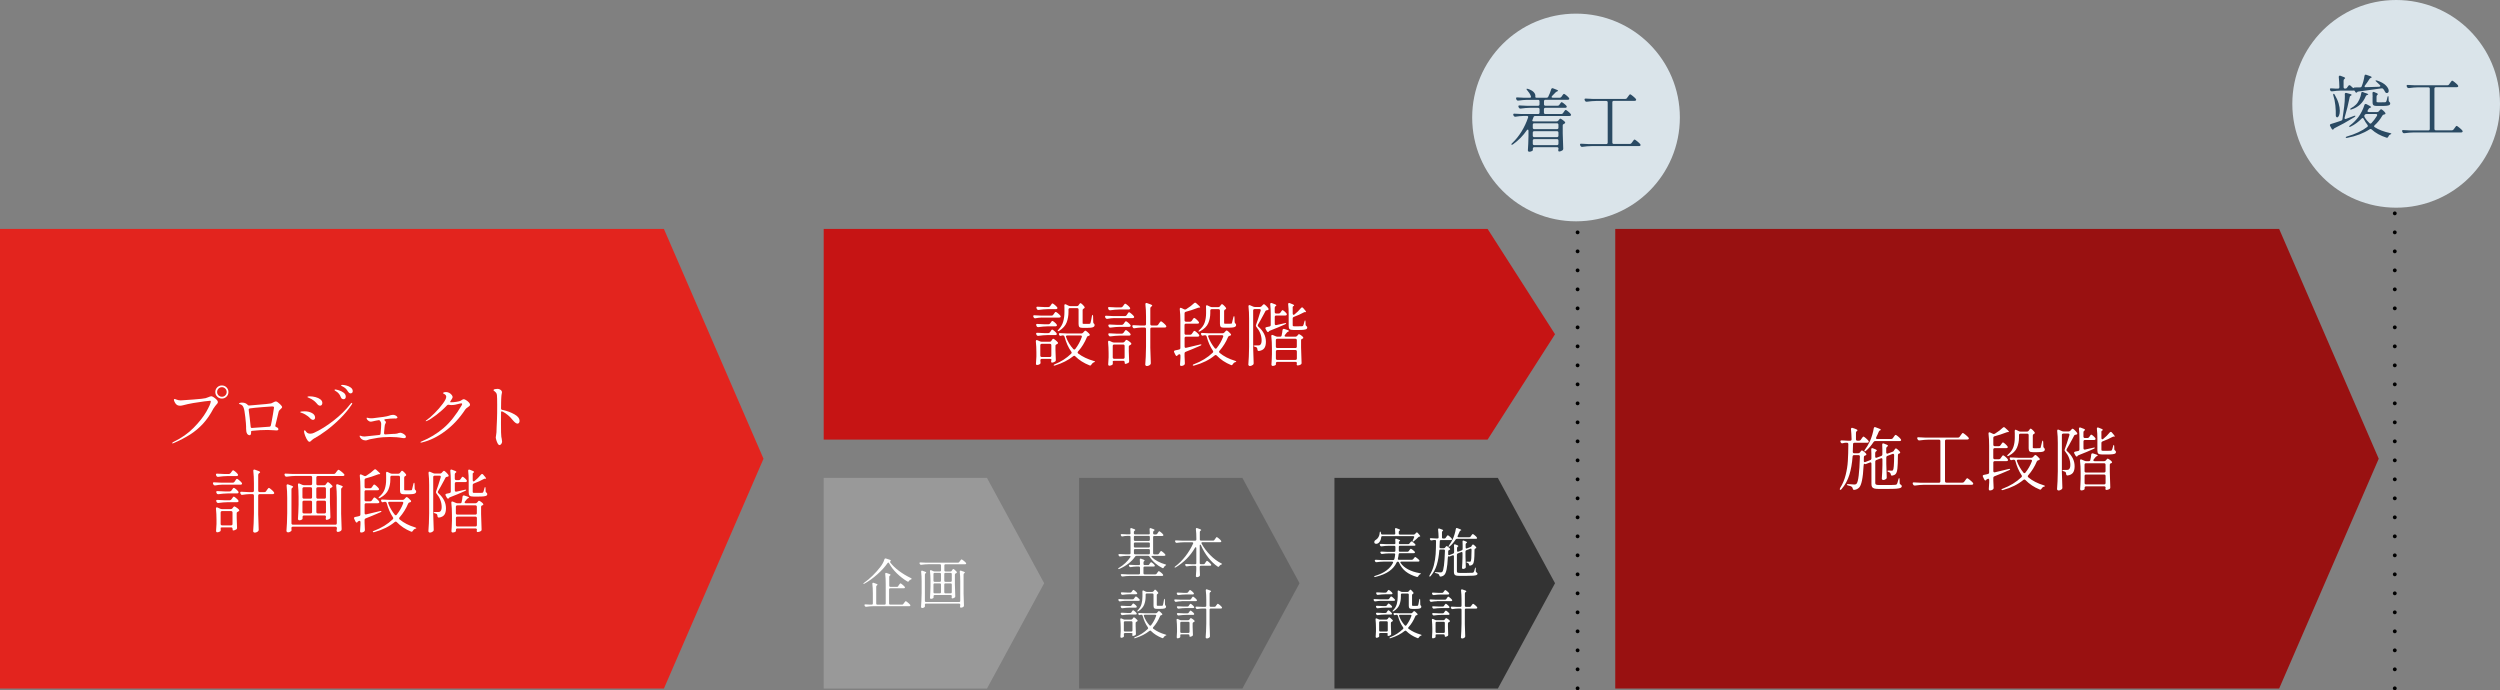 <?xml version="1.0" encoding="UTF-8"?><svg id="_レイヤー_2" xmlns="http://www.w3.org/2000/svg" viewBox="0 0 652.67 180.2"><rect x="0" y="0" width="652.67" height="180.2" fill="#808080" stroke="none"/><defs><style>.cls-1{fill:#2a4a63;}.cls-2{fill:#c61414;}.cls-3{fill:#e3241e;}.cls-4,.cls-5{fill:none;stroke:#000;stroke-linecap:round;stroke-linejoin:round;}.cls-6{fill:#dae4ea;}.cls-7{fill:#fff;}.cls-8{fill:#666;}.cls-9{fill:#911;}.cls-5{stroke-dasharray:0 4.96;}.cls-10{fill:#333;}.cls-11{fill:#999;}</style></defs><g id="_レイヤー_1-2"><polygon class="cls-3" points="199.33 119.76 173.33 59.78 173.33 59.76 0 59.76 0 179.76 173.33 179.76 173.33 179.75 199.33 119.76"/><path class="cls-7" d="M44.94,115.68c0-.08.12-.19.36-.31,2.06-1,3.82-2.23,5.27-3.71,1.45-1.48,2.55-2.87,3.3-4.19.75-1.32,1.14-2.21,1.16-2.68,0-.11-.06-.16-.18-.16-.13,0-.64.05-1.52.16-.88.11-1.84.25-2.87.43-1.03.18-1.93.38-2.7.59-.28.07-.52.11-.72.11-.41,0-.73-.1-.97-.31-.17-.14-.32-.35-.46-.62-.14-.27-.21-.48-.21-.64,0-.12.06-.18.18-.18.1,0,.24.04.43.13.4.16.79.23,1.17.23.28,0,1.34-.07,3.2-.22,1.86-.14,2.96-.26,3.29-.36.17-.05.38-.13.65-.23.41-.18.69-.27.85-.27.14,0,.35.09.63.27.28.18.52.39.75.62.22.23.33.43.33.6,0,.13-.04.26-.12.38-.08.12-.2.26-.35.41-.02.04-.11.14-.26.32-.15.17-.29.37-.41.58-.82,1.56-1.73,2.89-2.75,4-1.02,1.1-2.14,2.04-3.35,2.81-1.21.77-2.64,1.51-4.28,2.23-.14.06-.25.09-.31.09-.08,0-.13-.03-.13-.09ZM56.71,103.55c-.34-.33-.5-.74-.5-1.21s.17-.88.5-1.22c.34-.33.74-.49,1.22-.49s.88.17,1.21.5.5.74.5,1.21-.17.88-.5,1.21c-.34.33-.74.5-1.21.5s-.89-.17-1.22-.5ZM58.82,103.21c.24-.25.36-.54.36-.87s-.12-.65-.37-.89c-.25-.25-.54-.37-.87-.37s-.65.12-.89.37c-.25.25-.37.54-.37.89s.12.64.37.88c.25.24.54.36.89.36s.64-.12.88-.37Z"/><path class="cls-7" d="M72.61,105.1c.26.2.5.41.72.65.22.23.32.41.32.51,0,.08-.03.17-.1.25s-.17.19-.31.32c-.02.02-.08.08-.17.16-.09.08-.16.17-.22.25-.05.08-.09.16-.1.23l-.86,3.6s-.02.06-.02.11c0,.16.1.27.31.34.34.12.5.31.5.56,0,.19-.17.29-.52.29-.19,0-.45-.02-.77-.05-.62-.05-1.13-.07-1.51-.07-1.36,0-2.68.07-3.98.22-.23.01-.34.07-.34.16v.13c0,.58-.11.86-.34.86-.65,0-.97-.58-.97-1.73v-.5c0-.42-.07-1.26-.21-2.52-.14-1.26-.29-2.09-.46-2.48-.1-.23-.2-.41-.32-.53s-.29-.22-.5-.3c-.07-.02-.14-.04-.21-.06-.07-.02-.11-.04-.14-.05-.03-.02-.04-.04-.04-.06,0-.07.12-.15.36-.23.12-.04.28-.05.47-.05.31,0,.59.05.83.14.24.1.49.28.76.56.05.05.16.07.34.05l1.08-.09c2.83-.23,4.35-.38,4.55-.45.11-.04.2-.08.28-.12s.15-.08.21-.1c.18-.1.33-.17.45-.22.12-.05.25-.07.38-.07.11,0,.29.1.56.3ZM65.85,111.72c1.37-.11,2.86-.22,4.46-.32.22-.01.35-.13.4-.34.16-.68.33-1.61.53-2.78.2-1.17.3-1.8.3-1.9s-.04-.16-.13-.21c-.08-.04-.23-.06-.45-.06-.44.02-1.31.09-2.61.19-1.3.1-2.33.21-3.1.32-.22.04-.32.16-.32.36,0,.06.01.19.04.38.13.9.29,2.24.47,4.03.01.25.15.37.41.34Z"/><path class="cls-7" d="M81.37,109.52c-.11-.06-.21-.13-.28-.2-.29-.3-.52-.52-.7-.65-.18-.13-.41-.28-.68-.45-.29-.17-.54-.29-.77-.37s-.36-.13-.42-.15c-.1-.04-.14-.08-.14-.13,0-.07.13-.12.39-.15.26-.03.51-.04.75-.04.72,0,1.36.15,1.91.44.55.29.83.69.83,1.2,0,.16-.05.29-.14.41-.1.12-.23.18-.4.18-.11,0-.22-.03-.33-.09ZM80.37,115.08c-.24-.3-.47-.72-.68-1.26s-.31-.93-.31-1.17c0-.2.06-.31.18-.31.05,0,.11.05.2.16.08.11.17.22.25.32.24.26.57.4.99.4.34,0,.67-.08.99-.23,1.61-.73,3.3-1.78,5.07-3.16,1.77-1.37,3.26-2.85,4.47-4.42.11-.16.21-.23.31-.23.07,0,.11.04.11.11,0,.1-.04.21-.13.34-.86,1.3-1.9,2.54-3.1,3.72-1.2,1.18-2.4,2.21-3.59,3.09s-2.26,1.57-3.19,2.07c-.12.06-.31.21-.58.45-.13.13-.24.23-.32.29-.08.06-.17.09-.25.09-.14,0-.28-.08-.41-.25ZM83.21,105.81c-.13-.06-.23-.13-.29-.22-.31-.37-.58-.65-.8-.84-.22-.19-.5-.38-.82-.57-.17-.1-.33-.18-.5-.24-.16-.07-.27-.12-.33-.15-.01,0-.05-.02-.11-.04-.06-.03-.09-.07-.09-.12,0-.11.2-.16.61-.16.48,0,.97.07,1.48.2.51.13.94.33,1.28.59.34.26.51.58.51.94,0,.19-.05.36-.15.5-.1.14-.24.21-.42.21-.12,0-.25-.03-.38-.09ZM89.3,104.11c-.14-.08-.25-.21-.31-.39-.13-.35-.29-.65-.48-.89-.19-.25-.44-.46-.75-.66-.02-.01-.08-.04-.17-.1-.09-.05-.16-.1-.2-.14s-.06-.08-.06-.12c0-.08.08-.13.23-.13.13,0,.42.07.87.2.45.13.87.34,1.26.62.39.28.58.64.58,1.07,0,.22-.06.38-.17.49-.11.11-.26.16-.42.16-.12,0-.25-.04-.4-.12ZM90.88,102.28c-.19-.32-.38-.58-.55-.76-.17-.18-.42-.36-.73-.54-.08-.05-.17-.09-.25-.13s-.16-.07-.22-.12c-.06-.04-.09-.08-.09-.12,0-.08.1-.13.31-.13.3,0,.67.06,1.1.17.43.11.81.29,1.14.54s.5.56.5.94c0,.19-.06.34-.18.43-.12.1-.25.14-.38.14-.24,0-.46-.15-.65-.45Z"/><path class="cls-7" d="M105.1,113.14c.23.11.44.24.61.41.17.16.26.31.26.46,0,.25-.17.38-.52.38-.11,0-.25-.01-.41-.04-.94-.18-2.02-.27-3.26-.27-.48,0-1.09.02-1.84.07-.72.05-1.67.19-2.86.43l-.58.11c-.07.01-.23.07-.49.16-.2.08-.39.13-.56.13-.35,0-.68-.1-.99-.31-.17-.12-.31-.26-.41-.43-.11-.17-.16-.3-.16-.4,0-.07.03-.11.09-.11.04,0,.1.02.2.05.3.12.62.18.97.18.11,0,1.39-.13,3.83-.4.24-.02.37-.16.38-.4.11-1.18.16-2,.16-2.48,0-.38-.16-.71-.49-.99l-.04-.02c-.26.04-.5.08-.71.12s-.35.07-.41.08l-.45.11c-.31.07-.51.11-.59.11-.2,0-.4-.06-.58-.19s-.33-.26-.42-.4c-.08-.14-.13-.25-.13-.31,0-.1.04-.14.11-.14.06,0,.11,0,.14.02.28.08.59.13.94.13.22,0,.38,0,.5-.02,2.26-.25,3.59-.46,4.01-.61.48-.18.88-.27,1.21-.27.2,0,.4.04.58.13.18.08.32.18.42.29.1.11.15.19.15.25,0,.1-.05.17-.15.22-.1.05-.2.08-.3.08l-.31-.02c-.7,0-1.49.06-2.39.18-.19.04-.29.1-.29.18,0,.06.05.13.14.2.19.14.29.29.29.43,0,.07-.04.17-.11.31-.07.13-.13.25-.16.34-.04.12-.11.83-.22,2.14v.04c0,.12.03.21.1.27.07.06.16.08.28.07.97-.08,1.58-.13,1.84-.13.41,0,.76-.02,1.04-.07.12-.01.27-.05.45-.13.26-.07.43-.11.5-.11.17,0,.37.05.6.16Z"/><path class="cls-7" d="M121.69,104.47c.26.16.5.35.71.58.21.22.31.42.31.58,0,.14-.04.26-.14.35-.09.09-.23.2-.42.32-.17.11-.3.2-.4.29-.1.08-.2.19-.28.31-1.45,2.22-3.18,4.09-5.18,5.6-2,1.51-4.06,2.52-6.17,3.02-.06.01-.13.02-.2.02-.11,0-.16-.03-.16-.09,0-.05.08-.11.25-.18,2.16-.9,4.08-2.06,5.76-3.49s3.27-3.42,4.77-5.98c.07-.13.11-.24.11-.32,0-.12-.07-.18-.22-.18-.06,0-.14.01-.25.04-.6.16-1.06.26-1.37.32-.31.06-.62.09-.94.09-.25,0-.47-.02-.67-.07l-.14-.02c-.14,0-.27.06-.38.18-.79.85-1.71,1.68-2.76,2.48-1.05.8-1.88,1.33-2.48,1.58-.12.05-.2.07-.23.07-.05,0-.07-.02-.07-.05s.02-.07.06-.12.1-.09.19-.14c.55-.37,1.24-.97,2.06-1.79.82-.82,1.54-1.64,2.14-2.46.61-.82.91-1.42.91-1.82,0-.34-.22-.6-.65-.79-.12-.05-.18-.1-.18-.16,0-.07.05-.13.16-.18.16-.07.36-.11.61-.11.3,0,.58.08.85.22.26.15.48.33.64.54.16.21.24.39.24.55,0,.11-.06.26-.18.47l-.29.45c-.1.13-.15.24-.16.32-.01.08.02.13.09.13.49,0,1.01-.04,1.55-.13.54-.08.91-.18,1.1-.29.1-.06.2-.13.31-.2.11-.07.21-.12.28-.15.07-.03.14-.04.22-.04.13,0,.33.08.59.24Z"/><path class="cls-7" d="M131.16,107c1.18.26,2.22.65,3.12,1.15.91.5,1.36,1.09,1.36,1.75,0,.2-.05.37-.15.5-.1.13-.23.2-.39.2-.32,0-.75-.32-1.28-.97-.71-.9-1.56-1.62-2.56-2.16-.1-.05-.19-.07-.27-.07-.12,0-.18.05-.18.16l-.02,2.95c0,2.03.03,3.2.09,3.51.01.08.05.27.11.57s.09.52.09.69c0,.24-.08.45-.23.64-.16.19-.3.28-.43.28-.17,0-.33-.13-.48-.4-.15-.27-.27-.58-.37-.92-.1-.34-.14-.58-.14-.71,0-.07.02-.22.07-.44.05-.22.08-.51.11-.87l.05-1.46c.02-.36.04-.71.05-1.05.01-.34.02-.66.04-.96.04-.8.05-2.03.05-3.67,0-1.32-.02-2.19-.07-2.61-.04-.25-.11-.45-.22-.58-.11-.14-.21-.25-.31-.32s-.17-.13-.21-.15c-.1-.07-.14-.13-.14-.18,0-.14.11-.24.34-.29.23-.05.44-.07.65-.07.41,0,.74.13,1.01.4.13.13.2.29.2.47,0,.08,0,.16-.02.22-.01.06-.02.11-.04.16-.01.06-.04.23-.08.5-.04.28-.06.58-.06.92,0,.08,0,.36-.02.83-.01.47-.02,1-.02,1.58,0,.24.11.38.34.43Z"/><path class="cls-7" d="M58.05,126.53c-.59.01-1.21.08-1.87.2h-.09c-.18,0-.31-.08-.38-.25l-.07-.13c-.04-.07-.05-.14-.05-.2,0-.18.12-.26.36-.23.41.04,1.03.07,1.85.09h2.99c.19,0,.34-.08.45-.25l.16-.25s.09-.12.15-.22c.07-.1.12-.17.17-.22.05-.05.1-.07.14-.07.1,0,.29.13.59.38.3.25.52.47.67.67.05.06.07.13.07.2,0,.08-.03.15-.09.2-.08.06-.19.09-.31.09h-4.75ZM57.7,137.72c-.07.03-.1.07-.1.12,0,.12,0,.21.02.27v.27c0,.16-.04.27-.13.34-.1.07-.22.13-.37.18-.15.05-.29.07-.42.07-.08,0-.15-.04-.21-.11-.05-.07-.08-.16-.08-.25.05-.49.08-1.1.11-1.84v-1.12c0-.98-.05-1.94-.14-2.86v-.07c0-.18.08-.27.23-.27.07,0,.13.01.18.04l.67.31c.17.07.32.11.47.11h2.3c.19,0,.35-.07.47-.22l.09-.13s.06-.09.12-.15c.05-.07.1-.12.14-.15s.09-.05.14-.05c.08,0,.27.1.55.29.28.19.5.37.64.54.06.08.09.15.09.2,0,.07-.05.15-.16.23l-.2.11c-.11.05-.19.1-.24.16-.05.06-.08.14-.08.25v1.17c.04,1.14.07,2,.09,2.59v.09c0,.17-.06.29-.18.36-.31.19-.59.29-.83.29-.05,0-.09-.03-.12-.1-.03-.07-.04-.16-.04-.28v-.05c0-.12-.03-.21-.1-.28-.07-.07-.16-.1-.28-.1h-2.34c-.12,0-.21.01-.28.04ZM60.21,123.51l.18-.25s.09-.12.15-.21.12-.16.17-.21.1-.07.14-.07c.1,0,.29.12.58.36s.51.46.64.65c.06.08.09.16.09.22,0,.07-.04.14-.11.2-.08.06-.19.09-.32.09h-2.38c-.73.01-1.52.08-2.38.2h-.11c-.17,0-.29-.08-.36-.23l-.07-.16c-.04-.07-.05-.14-.05-.22,0-.17.11-.24.34-.22.41.04,1.03.07,1.87.09h1.15c.19,0,.34-.08.45-.23ZM60.43,128.06l.16-.23s.09-.12.15-.21c.07-.09.12-.16.16-.2s.09-.06.14-.06c.1,0,.28.11.56.34.28.23.48.44.61.63.05.05.07.11.07.2,0,.07-.03.14-.09.2-.1.06-.2.09-.32.09h-2.45c-.73.01-1.52.08-2.38.2h-.11c-.17,0-.29-.08-.36-.23l-.07-.14c-.04-.07-.05-.14-.05-.22s.03-.13.09-.17c.06-.04.14-.06.25-.05.41.04,1.03.07,1.85.09h1.33c.19,0,.34-.08.45-.23ZM60.43,130.35l.16-.23s.09-.12.15-.21.12-.16.16-.2.09-.06.14-.06c.08,0,.27.12.55.35.28.23.49.44.62.62.05.1.07.17.07.22,0,.06-.04.12-.11.18-.08.06-.19.09-.31.09h-2.45c-.73.01-1.52.08-2.38.2h-.11c-.17,0-.29-.08-.36-.23l-.07-.14c-.04-.07-.05-.14-.05-.22s.03-.13.09-.17c.06-.04.14-.06.25-.04.41.04,1.03.07,1.85.09h1.33c.19,0,.34-.08.45-.23ZM57.7,133.53c-.07.07-.1.16-.1.28v2.97c0,.12.03.21.1.28s.16.1.28.1h2.34c.12,0,.21-.03.28-.1s.1-.16.1-.28v-2.97c0-.12-.03-.21-.1-.28-.07-.07-.16-.1-.28-.1h-2.34c-.12,0-.21.03-.28.1ZM69.5,128.19l.2-.29s.09-.12.16-.22c.07-.1.13-.18.19-.23s.1-.08.15-.08c.08,0,.29.13.61.41.32.27.56.51.7.71.06.08.09.16.09.22,0,.07-.04.14-.11.2-.08.06-.19.09-.32.09h-3.38c-.12,0-.21.03-.28.1-.07.07-.1.16-.1.28v4.86c.02,1.3.07,2.62.13,3.98v.11c0,.13-.05.25-.14.34-.1.11-.23.2-.4.27-.17.07-.33.11-.49.11-.11,0-.2-.04-.29-.11-.08-.07-.13-.16-.13-.25.05-.71.09-1.39.13-2.06.04-.67.06-1.54.07-2.62v-4.63c0-.12-.03-.21-.1-.28-.07-.07-.16-.1-.28-.1h-.81c-.5.01-1.1.07-1.8.18-.02.01-.07.02-.13.02-.16,0-.27-.08-.34-.25l-.07-.14c-.04-.07-.05-.14-.05-.2,0-.08.03-.15.09-.19s.14-.06.25-.04c.43.04,1.06.07,1.87.09h.99c.12,0,.21-.03.28-.1.07-.07.1-.16.1-.28v-1.93c0-1.2-.05-2.27-.16-3.22v-.07c0-.08.02-.15.07-.21.05-.05.11-.08.2-.08.04,0,.09.01.16.04.5.16.85.28,1.05.38.2.1.3.19.3.27,0,.06-.05.13-.16.2l-.11.07c-.16.11-.23.26-.23.45v4.1c0,.12.03.21.1.28.07.07.16.1.28.1h1.26c.19,0,.34-.08.45-.25Z"/><path class="cls-7" d="M85.07,126.44l.13-.16s.1-.13.18-.24c.08-.11.16-.17.23-.17.08,0,.25.11.51.32.26.22.46.42.62.61.05.05.07.11.07.18,0,.08-.06.17-.18.25l-.18.09c-.11.05-.19.1-.24.16-.05.06-.08.14-.08.25v3.28c.02,1.31.07,2.63.13,3.96v.09c0,.17-.06.29-.18.36-.12.08-.26.16-.41.22-.16.06-.29.09-.41.09-.07,0-.13-.04-.18-.13-.04-.07-.05-.14-.05-.2,0-.04.01-.11.04-.23l.04-.2v-.02c0-.12-.03-.21-.1-.28-.07-.07-.16-.1-.28-.1h-5.36c-.12,0-.21.03-.28.1-.07.07-.1.16-.1.28v.5c0,.07-.09.16-.28.25-.19.1-.38.14-.58.14-.08,0-.16-.04-.23-.11-.07-.07-.11-.16-.11-.25.08-1.13.14-2.37.16-3.73v-2.05c0-1.16-.05-2.21-.16-3.15v-.07c0-.18.08-.27.23-.27.07,0,.13.01.18.04l.68.31c.17.07.32.11.47.11h1.76c.12,0,.21-.03.28-.1.07-.07.1-.16.1-.28v-1.66c0-.12-.03-.21-.1-.28-.07-.07-.16-.1-.28-.1h-3.87c-.73.01-1.52.08-2.38.2h-.11c-.17,0-.29-.08-.36-.23l-.07-.14c-.04-.07-.05-.14-.05-.22s.03-.13.09-.17.14-.06.25-.04c.41.04,1.03.07,1.85.09h10.69c.19,0,.34-.08.45-.23l.23-.32c.05-.06.11-.14.19-.24.08-.1.14-.18.2-.23.05-.05.1-.08.15-.08.1,0,.32.14.68.42s.62.52.79.73c.06.06.09.13.09.2s-.04.14-.11.2c-.08.06-.19.09-.32.09h-6.53c-.12,0-.21.03-.28.1s-.1.16-.1.28v1.66c0,.12.03.21.1.28.07.07.16.1.28.1h1.66c.19,0,.34-.08.45-.23ZM87.83,136.86c.07-.07.1-.16.1-.28v-6.59c0-1.2-.05-2.27-.16-3.22v-.07c0-.08.02-.15.07-.21.05-.05.11-.08.2-.08.04,0,.09.01.16.04.86.26,1.3.47,1.3.61,0,.06-.05.12-.14.18l-.05.04c-.17.11-.25.26-.25.45v6.39c.02,1.31.07,2.63.13,3.96v.09c0,.16-.05.28-.16.38-.11.1-.24.17-.4.23-.16.06-.31.09-.45.09-.04,0-.07,0-.09-.02-.14-.04-.22-.15-.22-.34.02-.1.04-.17.04-.22,0-.02.01-.13.04-.32v-.09c0-.12-.03-.21-.1-.28s-.16-.1-.28-.1h-11.11c-.25,0-.38.12-.38.36.01.1.02.21.02.34l.02.18c0,.11-.04.2-.13.29-.1.08-.22.16-.36.22-.14.06-.29.09-.43.09-.11,0-.2-.04-.29-.11-.08-.07-.13-.16-.13-.25.05-.71.09-1.39.13-2.06s.06-1.54.07-2.62v-3.92c0-1.19-.05-2.26-.16-3.22v-.07c0-.08.02-.15.07-.21.05-.05.11-.08.2-.08.04,0,.09.01.16.04.85.26,1.28.47,1.28.61,0,.06-.05.12-.14.18l-.05.04c-.17.1-.25.25-.25.45v8.84c0,.12.03.21.1.28.07.07.16.1.28.1h11.11c.12,0,.21-.03.28-.1ZM81.37,130.09c.07-.07.1-.16.1-.28v-2.23c0-.12-.03-.21-.1-.28-.07-.07-.16-.1-.28-.1h-1.75c-.12,0-.21.03-.28.1-.07.07-.1.16-.1.28v2.23c0,.12.03.21.1.28.07.07.16.1.28.1h1.75c.12,0,.21-.03.28-.1ZM81.37,130.81c-.07-.07-.16-.1-.28-.1h-1.75c-.12,0-.21.03-.28.1-.07.07-.1.16-.1.28v2.57c0,.12.03.21.1.28.07.07.16.1.28.1h1.75c.12,0,.21-.03.28-.1.07-.07.1-.16.1-.28v-2.57c0-.12-.03-.21-.1-.28ZM84.99,130.09c.07-.07.1-.16.1-.28v-2.23c0-.12-.03-.21-.1-.28-.07-.07-.16-.1-.28-.1h-1.75c-.12,0-.21.03-.28.1-.07.07-.1.16-.1.28v2.23c0,.12.03.21.1.28s.16.1.28.1h1.75c.12,0,.21-.03.28-.1ZM82.69,130.81c-.07.07-.1.16-.1.28v2.57c0,.12.03.21.1.28.07.07.16.1.28.1h1.75c.12,0,.21-.03.28-.1.07-.07.1-.16.1-.28v-2.57c0-.12-.03-.21-.1-.28-.07-.07-.16-.1-.28-.1h-1.75c-.12,0-.21.03-.28.1Z"/><path class="cls-7" d="M97.1,130.62l.18-.25s.09-.12.15-.22c.07-.1.12-.17.17-.22.05-.05.1-.07.14-.07.1,0,.29.12.58.36.29.24.5.46.63.65.06.08.09.16.09.22,0,.07-.04.14-.11.2-.08.06-.19.09-.32.09h-3.04c-.12,0-.21.03-.28.1-.07.07-.1.16-.1.28v2.2c0,.13.04.23.11.29.07.06.17.07.31.04l3.56-.85c.14-.02.23-.04.25-.04.08,0,.14.02.16.07v.02s-.02.09-.06.13-.12.08-.23.13c-1.46.64-2.73,1.16-3.8,1.58-.2.07-.31.22-.31.43v.74l.04.83c0,.24.01.55.04.94v.11c0,.14-.04.26-.13.34-.2.2-.5.31-.9.31-.06,0-.11-.04-.16-.11-.05-.07-.07-.16-.07-.25.05-.47.08-1.05.11-1.75v-.59c0-.13-.03-.23-.1-.3s-.15-.08-.24-.04l-.09.04c-.08.04-.15.07-.21.09-.05.02-.09.05-.1.09l-.04.09c-.05.08-.11.13-.2.13-.13,0-.23-.08-.31-.25l-.36-.74s-.04-.11-.04-.18c0-.16.1-.25.29-.29.04,0,.26-.05.68-.14l.36-.09c.23-.05.34-.19.34-.41v-6.97c0-1.16-.05-2.21-.16-3.15v-.07c0-.19.07-.29.22-.29.06,0,.13.02.2.05l.72.34c.12.05.2.07.25.07.08,0,.17-.03.27-.09.9-.56,1.59-1.09,2.07-1.57.1-.1.19-.14.29-.14.07,0,.16.04.27.13.7.59,1.04.95,1.04,1.08,0,.05-.05.07-.16.07h-.05c-.17,0-.32.03-.45.09-1.09.42-2.12.76-3.1,1.01-.22.07-.32.22-.32.43v1.78c0,.12.03.21.1.28.07.07.16.1.28.1h1.06c.19,0,.34-.08.45-.25l.16-.23s.09-.12.15-.22c.07-.1.12-.17.17-.22.05-.05.1-.07.14-.07.1,0,.29.12.57.37.28.25.49.47.62.66.05.05.07.11.07.2s-.03.15-.09.2c-.08.05-.19.07-.32.07h-2.99c-.12,0-.21.03-.28.1s-.1.16-.1.28v2.14c0,.12.03.21.1.28.07.07.16.1.28.1h1.08c.19,0,.34-.08.45-.23ZM104.2,135.34c0,.08.05.17.14.27,1.08.9,2.42,1.59,4.03,2.07.11.04.19.07.25.12.06.04.08.07.07.1-.01.04-.06.07-.14.1s-.14.05-.18.06c-.25.08-.45.26-.59.52-.1.17-.2.25-.32.25-.05,0-.1-.02-.16-.05-1.45-.59-2.69-1.41-3.71-2.47-.1-.1-.19-.14-.27-.14s-.17.04-.27.11c-1.39,1.16-3.16,2.04-5.29,2.63l-.22.04c-.11,0-.17-.03-.2-.09v-.04c0-.12.1-.2.31-.25,1.93-.73,3.56-1.73,4.88-2.99.1-.1.14-.19.14-.29,0-.07-.03-.16-.09-.25-.71-1.06-1.25-2.29-1.62-3.71-.07-.22-.22-.32-.43-.32h-.09c-.07,0-.19.02-.36.07-.07.04-.14.05-.2.05-.13,0-.23-.07-.31-.22l-.04-.07c-.04-.07-.05-.14-.05-.22s.03-.13.09-.17.14-.06.25-.04c.41.04,1.03.07,1.85.09h3.46c.18,0,.33-.07.45-.2l.14-.16s.1-.11.21-.22c.1-.11.19-.16.26-.16.08,0,.25.11.49.32.24.22.43.41.58.59.05.06.07.13.07.2,0,.1-.06.17-.18.23l-.16.04c-.2.04-.35.14-.43.32-.55,1.33-1.3,2.53-2.23,3.6-.08.08-.13.17-.13.27ZM104.45,123.42l.11-.14s.08-.11.14-.18c.05-.07.1-.13.14-.16.04-.04.09-.05.13-.05.08,0,.24.11.47.32.23.22.41.42.54.61.08.12.1.22.04.29-.05.1-.16.17-.32.22-.12.12-.18.25-.18.38v3.08c0,.1.02.16.06.18.04.02.15.04.31.04h.76c.37,0,.6,0,.68-.02.07,0,.12,0,.15-.03.03-.02.06-.06.08-.12.06-.16.18-.65.36-1.48.05-.23.11-.34.18-.34.04,0,.07.03.09.1.02.07.04.16.04.28l.04,1.17c0,.08.02.16.06.22.04.07.11.15.21.24.07.06.11.16.11.31,0,.25-.15.43-.44.54-.29.11-.83.16-1.61.16h-1.03c-.47,0-.77-.07-.92-.22s-.22-.42-.22-.8v-3.44c0-.12-.03-.21-.1-.28s-.16-.1-.28-.1h-1.76c-.12,0-.21.03-.28.1-.07.07-.1.16-.1.28v.63c0,.95-.18,1.83-.53,2.65s-1.06,1.52-2.12,2.11c-.22.12-.35.13-.41.04-.01-.01-.02-.03-.02-.05,0-.08.07-.19.22-.31.7-.6,1.16-1.26,1.4-1.98.24-.72.36-1.53.36-2.43v-1.08c0-.28,0-.49-.02-.63v-.04c0-.1.02-.17.06-.23.04-.06.1-.09.17-.09.04,0,.1.02.2.07l.67.32c.13.07.29.11.47.11h1.64c.19,0,.34-.08.45-.23ZM105.29,131.27c0-.08-.03-.15-.09-.2-.06-.05-.14-.07-.25-.07h-3.28c-.11,0-.19.02-.25.07s-.09.11-.09.2c0,.04.01.09.04.16.4,1.07.96,2.05,1.69,2.95.07.1.16.14.27.14.1,0,.18-.05.25-.16.71-.89,1.27-1.87,1.67-2.93.02-.07.04-.13.04-.16Z"/><path class="cls-7" d="M113.2,124.26c-.07.07-.1.16-.1.28v9.76c.02,1.31.07,2.63.13,3.96v.09c0,.17-.06.29-.18.38-.25.2-.53.31-.83.31-.1,0-.18-.04-.26-.12s-.12-.16-.12-.24c.05-.71.09-1.39.13-2.06.04-.67.06-1.54.07-2.62v-7.33c0-1.18-.05-2.23-.16-3.17v-.07c0-.19.08-.29.23-.29.07,0,.13.01.18.04l.83.36c.13.06.28.09.45.09h1.28c.19,0,.35-.07.47-.2l.14-.16s.1-.11.2-.21c.1-.1.19-.15.27-.15s.26.13.53.39c.27.26.48.5.62.71.04.07.05.14.05.2,0,.11-.06.18-.18.22-.1.02-.17.04-.22.04-.11.01-.2.04-.27.08-.07.04-.13.11-.18.21l-.34.65c-.71,1.33-1.24,2.27-1.58,2.83-.05.08-.07.16-.07.23,0,.1.05.19.16.29,1.32,1.16,1.98,2.48,1.98,3.96,0,.72-.14,1.28-.42,1.67-.28.39-.74.63-1.38.73h-.07c-.2,0-.32-.12-.34-.36-.02-.26-.08-.44-.16-.52-.08-.08-.25-.16-.5-.22-.23-.06-.34-.13-.34-.22,0-.04.03-.07.1-.09s.16-.04.28-.04h.81c.19,0,.34-.03.45-.09.3-.19.45-.59.45-1.21,0-1.26-.46-2.44-1.37-3.55-.08-.1-.13-.2-.13-.32,0-.04.01-.1.04-.2.32-.86.73-2.09,1.21-3.69.01-.04.02-.08.02-.14,0-.19-.11-.29-.34-.29h-1.24c-.12,0-.21.03-.28.1ZM120.23,125.09l.13-.18c.04-.06.08-.13.14-.21.06-.08.11-.14.14-.18s.08-.06.13-.06c.08,0,.25.1.5.31.25.21.43.41.55.58.05.06.07.13.07.22,0,.07-.03.14-.09.2-.08.06-.19.09-.32.09h-2.36c-.12,0-.21.03-.28.1-.07.07-.1.16-.1.28v1.78c0,.13.04.23.12.29.08.06.18.08.3.05l2.16-.49c.12-.02.2-.04.23-.04.08,0,.14.02.16.07v.02c0,.08-.1.17-.29.25-1.15.53-2.46,1.07-3.92,1.64-.16.06-.25.12-.29.18,0,.02-.01.05-.04.07-.04.08-.1.13-.18.13-.12,0-.22-.07-.31-.22l-.34-.61c-.04-.07-.05-.14-.05-.2,0-.14.1-.23.29-.27.25-.05.51-.1.77-.16.23-.05.34-.19.34-.41v-2.72c0-1.02-.04-1.91-.13-2.66v-.07c0-.08.02-.15.07-.21.05-.05.11-.08.2-.08.04,0,.09.01.16.04.78.25,1.17.45,1.17.59,0,.05-.05.1-.14.16l-.04.02c-.17.11-.25.26-.25.45v1.12c0,.12.03.21.1.28.07.07.16.1.28.1h.67c.19,0,.34-.08.45-.25ZM124.6,131.16l.07-.09s.09-.1.16-.2c.07-.1.14-.14.22-.14.08,0,.25.08.49.25.24.17.43.33.56.49.06.08.09.15.09.2,0,.1-.06.17-.18.23l-.09.02c-.22.07-.32.22-.32.43v1.89c.02,1.31.07,2.63.13,3.96v.09c0,.17-.07.29-.2.36-.26.17-.55.25-.86.25-.07,0-.13-.04-.18-.13-.02-.04-.04-.09-.04-.16,0-.06.01-.13.04-.2,0-.05,0-.09.02-.13,0-.1-.03-.17-.1-.23-.07-.06-.16-.09-.28-.09h-4.72c-.12,0-.21.03-.28.1-.07.07-.1.16-.1.28v.32c0,.06-.09.14-.26.23-.17.09-.38.13-.62.13-.08,0-.15-.04-.21-.11-.05-.07-.08-.16-.08-.25.06-.67.1-1.57.13-2.7v-1.53c0-1.18-.05-2.23-.16-3.17v-.07c0-.18.08-.27.23-.27.07,0,.13.01.18.04l.79.34c.13.06.28.09.45.09h.63c.24,0,.38-.11.41-.32.12-.5.2-.97.23-1.4.02-.13.08-.22.15-.28.08-.05.18-.06.31-.03.83.24,1.24.42,1.24.54,0,.05-.05.1-.16.14l-.09.04c-.14.06-.27.16-.38.31l-.43.54c-.06.07-.09.15-.09.23,0,.07.03.13.09.17.06.04.14.06.23.06h2.5c.18,0,.34-.08.47-.23ZM124.39,134.25c.07-.07.1-.16.1-.28v-1.66c0-.12-.03-.21-.1-.28-.07-.07-.16-.1-.28-.1h-4.72c-.12,0-.21.03-.28.1-.07.07-.1.16-.1.28v1.66c0,.12.03.21.1.28.07.07.16.1.28.1h4.72c.12,0,.21-.03.28-.1ZM119.12,134.97c-.07.07-.1.16-.1.28v1.82c0,.12.03.21.1.28.07.07.16.1.28.1h4.72c.12,0,.21-.03.28-.1.07-.07.1-.16.1-.28v-1.82c0-.12-.03-.21-.1-.28-.07-.07-.16-.1-.28-.1h-4.72c-.12,0-.21.03-.28.1ZM123.41,123.83v1.53c0,.1.02.17.06.23s.1.09.17.09c.08,0,.16-.03.23-.09.65-.52,1.22-1.08,1.71-1.69.1-.11.19-.16.27-.16.11,0,.2.05.29.16.5.55.76.89.76,1.03,0,.06-.04.08-.13.05-.04-.01-.08-.02-.14-.02-.1,0-.2.03-.32.09-.77.42-1.63.81-2.59,1.17-.2.07-.31.22-.31.43v1.73c0,.12.03.2.09.24s.19.06.4.06h1.01c.54,0,.86,0,.97-.02.12-.02.2-.07.25-.13.07-.1.19-.45.34-1.06.05-.23.11-.34.18-.34.02,0,.05.04.07.11.02.07.04.16.04.27l.02.74c0,.08.02.16.07.22.05.07.13.14.23.23.08.07.13.17.13.31,0,.17-.07.29-.2.38-.13.08-.37.15-.7.19s-.82.06-1.46.06h-1.21c-.52,0-.86-.08-1.03-.22-.17-.15-.25-.43-.25-.84v-3.02c0-1.02-.04-1.89-.13-2.61v-.07c0-.19.08-.29.25-.29.02,0,.08.01.18.04.74.25,1.12.45,1.12.59,0,.05-.04.1-.13.16l-.13.07c-.08.05-.13.17-.13.38Z"/><polygon class="cls-9" points="621.01 119.76 595.03 59.81 595.03 59.76 421.69 59.76 421.69 179.76 595.03 179.76 595.03 179.72 621.01 119.76"/><path class="cls-7" d="M494.46,117.6l.11-.16s.09-.11.17-.22c.08-.11.15-.16.22-.16.08,0,.25.1.49.31s.43.41.56.58c.05.06.07.13.07.2,0,.11-.06.18-.18.22l-.07.02c-.23.07-.34.22-.34.43-.01,1.67-.06,2.85-.14,3.54s-.24,1.16-.47,1.39c-.2.22-.49.35-.85.41l-.09.02c-.1,0-.17-.03-.21-.09-.04-.06-.08-.15-.12-.27-.01-.14-.07-.27-.16-.38-.07-.08-.2-.16-.4-.22-.22-.07-.32-.16-.32-.25,0-.08.1-.13.31-.13.16,0,.3,0,.42.02.13.01.23.02.32.02.2,0,.34-.04.41-.11.1-.13.17-.49.22-1.08s.08-1.54.09-2.84c0-.12-.03-.21-.08-.28-.05-.07-.12-.1-.21-.1l-.14.04-1.31.5c-.2.07-.31.22-.31.43v1.62c.04,1.56.07,2.73.11,3.51v.11c0,.13-.05.25-.14.34-.11.08-.23.15-.37.21s-.27.08-.41.08c-.1,0-.18-.04-.25-.11s-.11-.16-.11-.25c.08-1.07.14-2.24.16-3.51v-1.48c0-.23-.09-.34-.27-.34l-.16.04-1.13.43c-.2.07-.31.22-.31.43v5.56c0,.21.06.35.19.42s.39.12.8.12h2.18c1.1,0,1.78-.02,2.03-.05.12-.01.21-.03.26-.04s.1-.06.15-.12c.12-.13.26-.55.43-1.24.05-.23.11-.34.2-.34.07,0,.11.13.11.38l.02.9c0,.18.11.33.32.45.16.08.23.2.23.36,0,.19-.1.34-.3.44-.2.1-.56.17-1.1.22-.53.04-1.34.06-2.4.06h-2.25c-.5,0-.89-.04-1.15-.12s-.45-.21-.56-.4c-.11-.19-.16-.45-.16-.8v-5.27c0-.23-.1-.34-.29-.34l-.14.04-.99.38s-.12.04-.22.04-.17-.04-.23-.11c-.04-.05-.07-.02-.11.1-.04.11-.06.27-.07.46-.08,1.61-.22,2.87-.41,3.78-.19.91-.42,1.52-.71,1.84-.34.37-.77.59-1.31.65h-.07c-.17,0-.28-.12-.34-.36-.04-.19-.11-.34-.23-.43-.13-.13-.45-.25-.95-.36-.23-.05-.34-.13-.34-.23,0-.05.04-.08.11-.11.07-.02.17-.03.29-.02.74.07,1.25.11,1.51.11.16,0,.28-.01.36-.04.08-.02.17-.08.25-.16.46-.48.75-2.84.88-7.07v-.04c0-.12-.03-.21-.1-.27-.07-.06-.15-.09-.26-.09h-1.17c-.23,0-.35.12-.38.36-.13,1.79-.41,3.38-.84,4.78-.43,1.4-1.11,2.65-2.06,3.75-.17.19-.3.24-.4.14-.04-.04-.05-.08-.05-.14,0-.07.03-.17.09-.29.65-1.02,1.13-2.15,1.44-3.38.31-1.24.51-2.46.58-3.68.08-1.22.12-2.68.13-4.4,0-.25-.13-.38-.38-.38h-.29c-.31.02-.58.07-.81.14-.04.01-.08.02-.14.02-.16,0-.28-.08-.36-.23l-.05-.11c-.04-.07-.05-.14-.05-.2,0-.07.03-.13.1-.18.07-.05.15-.07.26-.05.35.04.88.07,1.58.09h.61c.25,0,.38-.13.38-.38-.02-.97-.08-1.85-.16-2.63v-.04c0-.1.03-.17.08-.23.05-.06.12-.09.21-.09l.16.04c.47.14.79.26.98.36.19.1.28.18.28.25,0,.04-.05.09-.14.16l-.02.02c-.17.12-.25.27-.25.45v1.71c0,.12.03.21.1.28s.16.1.28.1h.43c.19,0,.34-.08.45-.25l.2-.29c.04-.06.09-.14.17-.24.08-.1.14-.18.19-.23s.1-.08.14-.08c.08,0,.29.14.61.41.32.28.56.52.7.72.06.08.09.16.09.22s-.04.12-.11.18c-.1.06-.2.09-.32.09h-3.31c-.25,0-.38.13-.38.38-.02.86-.05,1.52-.07,1.96,0,.26.13.4.38.4h1.04c.2,0,.36-.08.47-.23l.09-.13s.1-.12.18-.23c.08-.1.16-.15.23-.15.08,0,.25.1.51.3.26.2.45.38.58.55.05.06.07.13.07.2,0,.11-.05.18-.16.22l-.13.05c-.12.04-.21.08-.26.14-.05.06-.09.15-.1.27,0,.44,0,.77-.02.97v.04c0,.22.08.32.25.32.04,0,.09-.01.16-.04l1.26-.49c.2-.07.31-.22.31-.43v-1.22c0-.52-.01-.89-.04-1.13v-.04c0-.2.08-.31.25-.31.07,0,.13.01.18.04.68.23,1.03.42,1.03.58,0,.06-.05.12-.14.18l-.04.02c-.17.11-.25.26-.25.45v.92c0,.23.09.34.27.34l.16-.04,1.13-.43c.2-.07.31-.22.31-.43v-1.3c0-.55-.01-.96-.04-1.22v-.04c0-.2.08-.31.25-.31.02,0,.08.01.18.04.72.24,1.08.43,1.08.58,0,.05-.05.11-.16.2l-.05.04c-.17.11-.25.26-.25.45v1.04c0,.23.1.34.29.34l.14-.04,1.37-.52.04-.02c.06-.06.12-.14.18-.23ZM494.19,114.36l.2-.29s.09-.12.16-.23c.07-.1.14-.18.19-.23s.1-.08.15-.08c.1,0,.31.14.64.41s.57.52.71.72c.06.08.09.15.09.2,0,.07-.03.14-.09.2-.08.06-.19.09-.32.09h-6.35c-.2,0-.35.08-.45.25-.6.92-1.26,1.69-1.98,2.3-.18.14-.31.18-.38.11-.02-.02-.04-.05-.04-.09,0-.07.05-.17.14-.31.47-.61.91-1.34,1.31-2.2.22-.47.42-1.03.61-1.67.19-.65.32-1.22.4-1.73.04-.2.13-.31.29-.31.02,0,.08.01.18.04.92.31,1.39.53,1.39.67,0,.04-.05.08-.16.13l-.07.02c-.16.06-.27.19-.34.38-.22.54-.43,1.01-.65,1.42-.04.07-.05.14-.05.2,0,.17.11.25.32.25h3.65c.19,0,.34-.08.45-.25Z"/><path class="cls-7" d="M511.64,113.96l.25-.34c.05-.06.11-.15.19-.26.08-.11.14-.2.2-.25s.11-.08.15-.08c.08,0,.31.15.68.45s.64.55.81.76c.06.08.09.16.09.22,0,.07-.04.14-.11.2-.1.06-.21.09-.34.09h-5.4c-.12,0-.21.03-.28.1s-.1.16-.1.28v10.49c0,.12.03.21.1.28s.16.1.28.1h4.18c.19,0,.34-.08.45-.23l.25-.34c.05-.06.11-.15.19-.26s.14-.2.2-.25c.05-.05.1-.08.15-.08.08,0,.31.15.68.45s.64.55.81.76c.06.08.09.16.09.22,0,.07-.04.14-.11.2-.08.06-.19.09-.32.09h-12.4c-.73.01-1.52.08-2.38.2h-.11c-.17,0-.29-.08-.36-.23l-.09-.16c-.04-.07-.05-.14-.05-.2,0-.18.12-.26.36-.23.41.04,1.03.07,1.85.09h4.64c.12,0,.21-.03.28-.1s.1-.16.1-.28v-10.49c0-.12-.03-.21-.1-.28s-.16-.1-.28-.1h-2.68c-.73.01-1.52.08-2.38.2h-.11c-.17,0-.29-.08-.36-.23l-.09-.16c-.04-.07-.05-.14-.05-.2,0-.18.12-.26.36-.23.41.04,1.03.07,1.85.09h8.44c.19,0,.34-.08.45-.23Z"/><path class="cls-7" d="M522.3,119.63l.18-.25s.09-.12.15-.22c.07-.1.12-.17.17-.22s.1-.07.14-.07c.1,0,.29.12.58.36.29.24.5.46.63.65.06.08.09.16.09.22,0,.07-.04.14-.11.2-.08.06-.19.09-.32.09h-3.04c-.12,0-.21.03-.28.1s-.1.16-.1.28v2.2c0,.13.04.23.11.29.07.06.17.07.31.04l3.56-.85c.14-.02.23-.04.25-.04.08,0,.14.02.16.07v.02s-.02.09-.06.13-.12.08-.22.13c-1.46.64-2.73,1.16-3.8,1.58-.2.07-.31.22-.31.43v.74l.04.83c0,.24.01.55.04.94v.11c0,.14-.04.26-.13.34-.2.2-.5.31-.9.31-.06,0-.11-.04-.16-.11-.05-.07-.07-.16-.07-.25.05-.47.08-1.05.11-1.75v-.59c0-.13-.03-.23-.1-.3s-.15-.08-.24-.04l-.09.04c-.08.04-.15.07-.21.09-.05.02-.09.05-.1.09l-.04.09c-.05.08-.11.13-.2.13-.13,0-.23-.08-.31-.25l-.36-.74s-.04-.11-.04-.18c0-.16.1-.25.29-.29.04,0,.26-.05.68-.14l.36-.09c.23-.05.34-.19.34-.41v-6.97c0-1.16-.05-2.21-.16-3.15v-.07c0-.19.07-.29.22-.29.06,0,.13.02.2.05l.72.34c.12.05.2.07.25.07.08,0,.17-.03.27-.09.9-.56,1.59-1.09,2.07-1.57.1-.1.19-.14.29-.14.07,0,.16.04.27.13.7.59,1.04.95,1.04,1.08,0,.05-.05.07-.16.07h-.05c-.17,0-.32.03-.45.09-1.09.42-2.12.76-3.1,1.01-.22.07-.32.22-.32.43v1.78c0,.12.03.21.1.28.07.07.16.1.28.1h1.06c.19,0,.34-.08.45-.25l.16-.23s.09-.12.15-.22c.07-.1.12-.17.17-.22.05-.05.1-.07.14-.07.1,0,.29.12.57.37.28.25.49.47.62.66.05.05.07.11.07.2s-.03.15-.09.2c-.08.05-.19.07-.32.07h-2.99c-.12,0-.21.03-.28.1-.07.07-.1.16-.1.28v2.14c0,.12.03.21.1.28s.16.1.28.1h1.08c.19,0,.34-.08.45-.23ZM529.39,124.35c0,.08.05.17.14.27,1.08.9,2.42,1.59,4.03,2.07.11.04.19.07.25.12.06.04.08.07.07.1-.01.04-.06.07-.14.1s-.14.05-.18.06c-.25.08-.45.26-.59.52-.1.17-.2.25-.32.25-.05,0-.1-.02-.16-.05-1.45-.59-2.69-1.41-3.71-2.47-.1-.1-.19-.14-.27-.14s-.17.04-.27.11c-1.39,1.16-3.16,2.04-5.29,2.63l-.22.04c-.11,0-.17-.03-.2-.09v-.04c0-.12.1-.2.31-.25,1.93-.73,3.56-1.73,4.88-2.99.1-.1.14-.19.14-.29,0-.07-.03-.16-.09-.25-.71-1.06-1.25-2.29-1.62-3.71-.07-.22-.22-.32-.43-.32h-.09c-.07,0-.19.02-.36.07-.07.04-.14.05-.2.05-.13,0-.23-.07-.31-.22l-.04-.07c-.04-.07-.05-.14-.05-.22s.03-.13.09-.17c.06-.04.14-.06.25-.04.41.04,1.03.07,1.85.09h3.46c.18,0,.33-.07.45-.2l.14-.16s.1-.11.21-.22c.1-.11.19-.16.26-.16.08,0,.25.11.49.32.24.22.43.41.58.59.05.06.07.13.07.2,0,.1-.06.17-.18.23l-.16.04c-.2.04-.35.14-.43.32-.55,1.33-1.3,2.53-2.23,3.6-.08.08-.13.17-.13.27ZM529.64,112.43l.11-.14s.08-.11.13-.18.1-.13.14-.16c.04-.04.09-.05.13-.05.08,0,.24.11.47.32.23.22.41.42.54.61.08.12.1.22.04.29-.05.1-.16.17-.32.22-.12.12-.18.25-.18.38v3.08c0,.1.02.16.06.18.04.02.15.04.32.04h.76c.37,0,.6,0,.68-.02.07,0,.12,0,.15-.03.03-.02.06-.06.08-.12.06-.16.18-.65.36-1.48.05-.23.11-.34.18-.34.04,0,.07.03.09.1.02.07.04.16.04.28l.04,1.17c0,.08.02.16.06.22.04.07.11.15.21.24.07.06.11.16.11.31,0,.25-.15.43-.44.54-.29.11-.83.16-1.61.16h-1.03c-.47,0-.77-.07-.92-.22-.14-.15-.22-.42-.22-.8v-3.44c0-.12-.03-.21-.1-.28s-.16-.1-.28-.1h-1.76c-.12,0-.21.03-.28.1-.07.07-.1.16-.1.28v.63c0,.95-.18,1.83-.53,2.65-.35.82-1.06,1.52-2.12,2.11-.22.12-.35.13-.41.04-.01-.01-.02-.03-.02-.05,0-.08.07-.19.22-.31.7-.6,1.16-1.26,1.4-1.98.24-.72.36-1.53.36-2.43v-1.08c0-.28,0-.49-.02-.63v-.04c0-.1.02-.17.06-.23.04-.06.1-.09.17-.09.04,0,.1.02.2.07l.67.32c.13.07.29.11.47.11h1.64c.19,0,.34-.08.45-.23ZM530.49,120.28c0-.08-.03-.15-.09-.2-.06-.05-.14-.07-.25-.07h-3.28c-.11,0-.19.02-.25.07-.06.05-.09.11-.09.2,0,.04.01.09.04.16.4,1.07.96,2.05,1.69,2.95.07.1.16.14.27.14.1,0,.18-.05.25-.16.71-.89,1.27-1.87,1.67-2.93.02-.07.04-.13.04-.16Z"/><path class="cls-7" d="M538.39,113.27c-.07.07-.1.16-.1.28v9.76c.02,1.31.07,2.63.13,3.96v.09c0,.17-.06.29-.18.38-.25.2-.53.31-.83.31-.1,0-.18-.04-.26-.12s-.12-.16-.12-.24c.05-.71.09-1.39.13-2.06.04-.67.06-1.54.07-2.62v-7.33c0-1.18-.05-2.23-.16-3.17v-.07c0-.19.08-.29.23-.29.07,0,.13.01.18.04l.83.36c.13.06.28.09.45.09h1.28c.19,0,.35-.07.47-.2l.14-.16s.1-.11.2-.21c.1-.1.19-.15.27-.15s.26.13.53.39c.27.26.48.5.62.71.04.07.05.14.05.2,0,.11-.06.18-.18.22-.1.02-.17.04-.22.04-.11.01-.2.04-.27.08-.07.04-.13.11-.18.21l-.34.65c-.71,1.33-1.24,2.27-1.58,2.83-.05.08-.07.16-.07.23,0,.1.05.19.16.29,1.32,1.16,1.98,2.48,1.98,3.96,0,.72-.14,1.28-.42,1.67-.28.39-.74.63-1.38.73h-.07c-.2,0-.32-.12-.34-.36-.02-.26-.08-.44-.16-.52-.08-.08-.25-.16-.5-.22-.23-.06-.34-.13-.34-.22,0-.04.03-.07.1-.09.07-.02.16-.04.28-.04h.81c.19,0,.34-.03.45-.09.3-.19.45-.59.45-1.21,0-1.26-.46-2.44-1.37-3.55-.08-.1-.13-.2-.13-.32,0-.04.01-.1.04-.2.32-.86.73-2.09,1.21-3.69.01-.04.02-.08.02-.14,0-.19-.11-.29-.34-.29h-1.24c-.12,0-.21.03-.28.1ZM545.42,114.1l.13-.18c.04-.06.08-.13.14-.21.06-.08.11-.14.14-.18s.08-.06.13-.06c.08,0,.25.1.5.31.25.21.43.41.55.58.05.06.07.13.07.22,0,.07-.03.14-.09.2-.08.06-.19.09-.32.09h-2.36c-.12,0-.21.03-.28.1s-.1.16-.1.28v1.78c0,.13.04.23.12.29.08.06.18.08.3.05l2.16-.49c.12-.02.2-.04.23-.04.08,0,.14.02.16.07v.02c0,.08-.1.17-.29.25-1.15.53-2.46,1.07-3.92,1.64-.16.06-.25.12-.29.18,0,.02-.01.05-.04.07-.04.08-.1.13-.18.13-.12,0-.22-.07-.31-.22l-.34-.61c-.04-.07-.05-.14-.05-.2,0-.14.1-.23.29-.27.25-.05.51-.1.77-.16.23-.05.34-.19.34-.41v-2.72c0-1.02-.04-1.91-.13-2.66v-.07c0-.08.02-.15.07-.21.05-.05.11-.08.2-.08.04,0,.09.01.16.04.78.25,1.17.45,1.17.59,0,.05-.05.1-.14.16l-.04.02c-.17.11-.25.26-.25.45v1.12c0,.12.03.21.1.28s.16.1.28.1h.67c.19,0,.34-.08.45-.25ZM549.8,120.17l.07-.09s.09-.1.16-.2c.07-.1.14-.14.22-.14.08,0,.25.08.49.25s.43.33.56.49c.06.08.09.15.09.2,0,.1-.06.17-.18.23l-.09.02c-.22.07-.32.22-.32.43v1.89c.02,1.31.07,2.63.13,3.96v.09c0,.17-.07.29-.2.36-.26.17-.55.25-.86.25-.07,0-.13-.04-.18-.13-.02-.04-.04-.09-.04-.16,0-.06.01-.13.04-.2,0-.05,0-.09.02-.13,0-.1-.03-.17-.1-.23-.07-.06-.16-.09-.28-.09h-4.72c-.12,0-.21.03-.28.1s-.1.16-.1.28v.32c0,.06-.09.14-.26.23-.17.09-.38.13-.62.13-.08,0-.15-.04-.21-.11-.05-.07-.08-.16-.08-.25.06-.67.1-1.57.13-2.7v-1.53c0-1.18-.05-2.23-.16-3.17v-.07c0-.18.08-.27.23-.27.07,0,.13.01.18.04l.79.34c.13.06.28.09.45.09h.63c.24,0,.38-.11.41-.32.12-.5.2-.97.23-1.4.02-.13.08-.22.15-.28.08-.05.18-.06.32-.03.83.24,1.24.42,1.24.54,0,.05-.05.1-.16.14l-.09.04c-.14.06-.27.16-.38.31l-.43.54c-.06.07-.09.15-.09.23,0,.07.03.13.09.17.06.04.14.06.23.06h2.5c.18,0,.33-.08.47-.23ZM549.59,123.26c.07-.07.1-.16.1-.28v-1.66c0-.12-.03-.21-.1-.28-.07-.07-.16-.1-.28-.1h-4.72c-.12,0-.21.03-.28.1-.07.07-.1.16-.1.28v1.66c0,.12.03.21.1.28s.16.1.28.1h4.72c.12,0,.21-.03.28-.1ZM544.32,123.98c-.07.07-.1.16-.1.28v1.82c0,.12.03.21.1.28.07.07.16.1.28.1h4.72c.12,0,.21-.03.28-.1.07-.07.1-.16.1-.28v-1.82c0-.12-.03-.21-.1-.28s-.16-.1-.28-.1h-4.72c-.12,0-.21.03-.28.1ZM548.61,112.84v1.53c0,.1.02.17.06.23s.1.09.17.09c.08,0,.16-.03.23-.09.65-.52,1.22-1.08,1.71-1.69.1-.11.19-.16.27-.16.11,0,.2.05.29.16.5.55.76.89.76,1.03,0,.06-.04.08-.13.05-.04-.01-.08-.02-.14-.02-.1,0-.2.03-.32.09-.77.42-1.63.81-2.59,1.17-.2.07-.31.22-.31.43v1.73c0,.12.03.2.09.24.06.04.19.06.4.06h1.01c.54,0,.86,0,.97-.02.12-.02.2-.07.25-.13.07-.1.19-.45.34-1.06.05-.23.11-.34.18-.34.02,0,.05.04.07.11.02.07.04.16.04.27l.02.74c0,.08.02.16.07.22.05.07.13.14.23.23.08.07.13.17.13.31,0,.17-.07.29-.2.38-.13.08-.37.15-.7.19s-.82.06-1.46.06h-1.21c-.52,0-.86-.08-1.03-.22-.17-.15-.25-.43-.25-.84v-3.02c0-1.02-.04-1.89-.13-2.61v-.07c0-.19.08-.29.25-.29.02,0,.08.01.18.04.74.25,1.12.45,1.12.59,0,.05-.04.1-.13.16l-.13.07c-.08.05-.13.17-.13.38Z"/><polygon class="cls-2" points="405.97 87.26 388.37 59.77 388.37 59.76 215.04 59.76 215.04 114.76 388.37 114.76 388.37 114.76 405.97 87.26"/><path class="cls-7" d="M272.04,82.9c-.6.02-1.16.08-1.69.18-.04.01-.08.02-.13.02-.16,0-.28-.08-.36-.23l-.07-.13c-.04-.07-.05-.14-.05-.2,0-.18.12-.26.36-.23.41.04,1.03.07,1.85.09h2.59c.19,0,.34-.08.45-.25l.16-.23s.09-.12.15-.21.12-.16.17-.21c.05-.05.1-.07.14-.07.1,0,.29.12.58.36.29.24.51.45.64.63.06.08.09.16.09.22s-.03.12-.09.18c-.1.06-.21.09-.34.09h-4.46ZM274.47,88.98l.11-.16s.06-.09.12-.17.1-.13.14-.17.09-.05.13-.05c.08,0,.26.11.53.32s.48.42.64.61c.05.05.07.11.07.18,0,.1-.05.18-.16.25l-.18.09c-.22.07-.32.21-.32.41v1.13c.04,1.13.07,1.97.09,2.52v.09c0,.17-.06.29-.18.36-.12.07-.26.14-.41.2-.16.06-.29.09-.41.09-.07,0-.13-.04-.18-.13-.04-.07-.05-.13-.05-.18,0-.06.01-.13.04-.2.02-.13.04-.24.04-.32,0-.05-.03-.09-.1-.12-.07-.03-.16-.04-.28-.04h-2.12c-.12,0-.21.03-.28.1-.07.07-.1.16-.1.28v.04l.04.47v.13c0,.14-.04.25-.13.32-.1.07-.22.13-.37.19-.15.05-.3.08-.44.08-.07,0-.13-.04-.18-.11s-.07-.16-.07-.25c.05-.49.08-1.1.11-1.84v-1.12c0-.98-.05-1.94-.14-2.86v-.07c0-.18.08-.27.23-.27.07,0,.13.01.18.04l.65.29c.17.07.32.11.47.11h2.09c.19,0,.34-.08.45-.23ZM274.18,84.41l.13-.18s.08-.11.14-.2.11-.15.15-.19c.04-.04.09-.06.13-.06.1,0,.28.11.54.32.26.22.46.41.58.59.06.08.09.16.09.22,0,.07-.04.14-.11.2-.1.06-.2.09-.32.09h-2.03c-.73.01-1.52.08-2.38.2h-.11c-.17,0-.29-.08-.36-.23l-.07-.16c-.04-.07-.05-.14-.05-.22,0-.17.11-.24.34-.22.41.04,1.03.07,1.87.09h1.01c.19,0,.34-.08.45-.25ZM274.13,86.73l.14-.22s.07-.1.13-.2c.06-.1.11-.17.16-.21.05-.04.1-.06.14-.06.08,0,.26.11.53.34.27.23.47.43.6.61.05.1.07.17.07.22,0,.07-.04.14-.11.2-.06.05-.16.07-.29.07h-2.03c-.73.01-1.52.08-2.38.2h-.11c-.17,0-.29-.08-.36-.23l-.07-.14c-.04-.07-.05-.14-.05-.2,0-.08.03-.15.09-.19.06-.04.14-.06.25-.04.42.04,1.04.07,1.87.09h.95c.19,0,.34-.08.45-.23ZM274.16,79.93l.16-.23c.05-.06.1-.13.14-.2s.1-.14.15-.2c.05-.06.1-.09.15-.09.08,0,.27.12.57.36s.51.46.66.65c.05.05.07.11.07.2,0,.07-.03.14-.09.2-.1.06-.21.09-.34.09h-2.09c-.73.01-1.52.08-2.38.2h-.11c-.17,0-.29-.08-.36-.23l-.07-.16c-.04-.07-.05-.14-.05-.22,0-.17.11-.24.34-.22.41.04,1.03.07,1.87.09h.92c.19,0,.34-.08.45-.23ZM271.69,89.86c-.07.07-.1.16-.1.28v2.68c0,.12.03.21.1.28.07.07.16.1.28.1h2.12c.12,0,.21-.03.28-.1.07-.07.1-.16.1-.28v-2.68c0-.12-.03-.21-.1-.28s-.16-.1-.28-.1h-2.12c-.12,0-.21.03-.28.1ZM281.33,92.03c0,.08.05.17.16.27,1.12.84,2.47,1.48,4.05,1.93.11.02.19.06.26.1s.09.08.08.1c-.01.04-.06.07-.14.1-.08.03-.14.05-.18.06-.25.12-.46.32-.63.59-.07.17-.18.25-.32.25-.04,0-.09-.01-.16-.04-1.51-.6-2.76-1.39-3.74-2.38-.08-.08-.17-.13-.27-.13-.07,0-.16.04-.25.11-1.28,1.03-2.86,1.84-4.72,2.41-.11.04-.19.05-.25.05-.08,0-.13-.02-.14-.07v-.04c0-.1.1-.18.29-.25,1.68-.68,3.1-1.6,4.27-2.75.1-.1.14-.19.14-.27,0-.1-.04-.19-.11-.27-.76-1.06-1.34-2.36-1.76-3.91-.07-.22-.22-.32-.43-.32h-.11c-.07,0-.18.02-.32.07-.07.04-.14.05-.22.05-.12,0-.22-.07-.29-.2l-.05-.09c-.04-.07-.05-.14-.05-.22s.03-.13.09-.17.14-.06.25-.04c.41.04,1.03.07,1.85.09h3.67c.18,0,.33-.07.45-.2l.14-.16s.1-.11.21-.22c.1-.11.19-.16.26-.16.08,0,.25.11.5.32.25.21.44.41.58.58.05.06.07.13.07.2,0,.1-.06.17-.18.23l-.16.05c-.22.04-.35.14-.41.32-.6,1.45-1.36,2.69-2.29,3.71-.08.11-.13.2-.13.27ZM281.58,79.69l.11-.16s.06-.09.12-.17c.05-.08.1-.13.14-.17s.09-.05.14-.05c.08,0,.24.11.47.32.23.22.41.42.54.61.05.06.07.13.07.2,0,.11-.06.19-.18.25h-.02c-.06.04-.13.09-.21.17s-.12.17-.12.26v3.38c0,.1.02.16.06.19s.14.04.3.04h.76c.38,0,.61,0,.67-.02.07-.01.12-.03.15-.04.03-.02.06-.06.1-.14.07-.18.2-.79.38-1.82.05-.23.11-.34.18-.34.04,0,.07.03.09.1s.04.16.04.28l.04,1.53c0,.1.02.17.05.23.04.05.1.13.2.22.07.08.11.19.11.32,0,.25-.15.43-.45.55s-.83.17-1.6.17h-1.01c-.46,0-.76-.08-.91-.22-.15-.15-.22-.42-.22-.82v-3.74c0-.12-.03-.21-.1-.28-.07-.07-.16-.1-.28-.1h-1.87c-.12,0-.21.03-.28.1-.07.07-.1.16-.1.28v.63c0,.97-.16,1.88-.48,2.72-.32.84-.96,1.57-1.94,2.2-.1.06-.18.09-.25.1-.07,0-.12,0-.14-.04-.01-.01-.02-.03-.02-.05,0-.07.07-.17.2-.31.62-.65,1.04-1.35,1.25-2.11s.32-1.59.32-2.5v-1.06c0-.28,0-.49-.02-.63v-.04c0-.2.08-.31.23-.31.06,0,.13.02.2.05l.67.34c.17.07.32.11.47.11h1.71c.19,0,.34-.08.45-.23ZM282.44,87.85c0-.18-.11-.27-.34-.27h-3.47c-.11,0-.19.02-.25.07-.06.05-.09.11-.09.2,0,.04.01.09.04.16.41,1.14,1.03,2.18,1.87,3.11.08.08.17.13.27.13s.19-.05.27-.16c.72-.95,1.28-1.97,1.67-3.08l.04-.16Z"/><path class="cls-7" d="M290.95,83.04c-.59.01-1.21.08-1.87.2h-.09c-.18,0-.31-.08-.38-.25l-.07-.13c-.04-.07-.05-.14-.05-.2,0-.18.12-.26.36-.23.41.04,1.03.07,1.85.09h2.99c.19,0,.34-.08.45-.25l.16-.25s.09-.12.15-.22c.07-.1.12-.17.17-.22.05-.05.1-.07.14-.07.1,0,.29.13.59.38.3.25.52.47.67.67.05.06.07.13.07.2,0,.08-.03.15-.09.2-.08.06-.19.09-.31.09h-4.75ZM290.6,94.23c-.07.03-.1.07-.1.12,0,.12,0,.21.02.27v.27c0,.16-.04.27-.13.34-.1.07-.22.13-.37.18-.15.05-.29.07-.42.07-.08,0-.15-.04-.21-.11-.05-.07-.08-.16-.08-.25.05-.49.08-1.1.11-1.84v-1.12c0-.98-.05-1.94-.14-2.86v-.07c0-.18.08-.27.23-.27.07,0,.13.01.18.04l.67.31c.17.07.32.11.47.11h2.3c.19,0,.35-.07.47-.22l.09-.13s.06-.09.12-.15c.05-.07.1-.12.14-.15s.09-.05.14-.05c.08,0,.27.1.55.29.28.19.5.37.64.54.06.08.09.15.09.2,0,.07-.05.15-.16.23l-.2.11c-.11.05-.19.1-.24.16-.05.06-.08.14-.08.25v1.17c.04,1.14.07,2,.09,2.59v.09c0,.17-.06.29-.18.36-.31.19-.59.29-.83.29-.05,0-.09-.03-.12-.1-.03-.07-.04-.16-.04-.28v-.05c0-.12-.03-.21-.1-.28-.07-.07-.16-.1-.28-.1h-2.34c-.12,0-.21.01-.28.04ZM293.11,80.02l.18-.25s.09-.12.15-.21.12-.16.17-.21.1-.07.14-.07c.1,0,.29.12.58.36s.51.46.64.65c.06.08.09.16.09.22,0,.07-.04.14-.11.2-.08.06-.19.09-.32.09h-2.38c-.73.01-1.52.08-2.38.2h-.11c-.17,0-.29-.08-.36-.23l-.07-.16c-.04-.07-.05-.14-.05-.22,0-.17.11-.24.34-.22.41.04,1.03.07,1.87.09h1.15c.19,0,.34-.08.45-.23ZM293.33,84.57l.16-.23s.09-.12.15-.21c.07-.09.12-.16.16-.2s.09-.06.14-.06c.1,0,.28.11.56.34.28.23.48.44.61.63.05.05.07.11.07.2,0,.07-.03.14-.09.2-.1.06-.2.09-.32.09h-2.45c-.73.01-1.52.08-2.38.2h-.11c-.17,0-.29-.08-.36-.23l-.07-.14c-.04-.07-.05-.14-.05-.22s.03-.13.09-.17c.06-.04.14-.06.25-.05.41.04,1.03.07,1.85.09h1.33c.19,0,.34-.08.45-.23ZM293.33,86.86l.16-.23s.09-.12.15-.21.12-.16.16-.2.09-.06.14-.06c.08,0,.27.12.55.35.28.23.49.44.62.62.05.1.07.17.07.22,0,.06-.04.12-.11.18-.08.06-.19.09-.31.09h-2.45c-.73.01-1.52.08-2.38.2h-.11c-.17,0-.29-.08-.36-.23l-.07-.14c-.04-.07-.05-.14-.05-.22s.03-.13.09-.17c.06-.04.14-.06.25-.04.41.04,1.03.07,1.85.09h1.33c.19,0,.34-.08.45-.23ZM290.6,90.04c-.07.07-.1.16-.1.28v2.97c0,.12.03.21.1.28s.16.1.28.1h2.34c.12,0,.21-.03.28-.1s.1-.16.1-.28v-2.97c0-.12-.03-.21-.1-.28-.07-.07-.16-.1-.28-.1h-2.34c-.12,0-.21.03-.28.1ZM302.4,84.7l.2-.29s.09-.12.16-.22c.07-.1.13-.18.19-.23s.1-.08.15-.08c.08,0,.29.13.61.41.32.27.56.51.7.71.06.08.09.16.09.22,0,.07-.04.14-.11.2-.08.06-.19.09-.32.09h-3.38c-.12,0-.21.03-.28.1-.07.07-.1.16-.1.28v4.86c.02,1.3.07,2.62.13,3.98v.11c0,.13-.05.25-.14.34-.1.11-.23.2-.4.27-.17.07-.33.11-.49.11-.11,0-.2-.04-.29-.11-.08-.07-.13-.16-.13-.25.05-.71.09-1.39.13-2.06.04-.67.06-1.54.07-2.62v-4.63c0-.12-.03-.21-.1-.28-.07-.07-.16-.1-.28-.1h-.81c-.5.01-1.1.07-1.8.18-.02.01-.07.02-.13.02-.16,0-.27-.08-.34-.25l-.07-.14c-.04-.07-.05-.14-.05-.2,0-.08.03-.15.09-.19s.14-.06.25-.04c.43.04,1.06.07,1.87.09h.99c.12,0,.21-.03.28-.1.07-.07.1-.16.1-.28v-1.93c0-1.2-.05-2.27-.16-3.22v-.07c0-.08.02-.15.07-.21.05-.05.11-.08.2-.08.04,0,.09.01.16.04.5.16.85.28,1.05.38.2.1.3.19.3.27,0,.06-.05.13-.16.2l-.11.07c-.16.11-.23.26-.23.45v4.1c0,.12.03.21.1.28.07.07.16.1.28.1h1.26c.19,0,.34-.08.45-.25Z"/><path class="cls-7" d="M311.17,87.13l.18-.25s.09-.12.15-.22c.07-.1.12-.17.17-.22.05-.05.1-.07.14-.07.1,0,.29.12.58.36.29.24.5.46.63.65.06.08.09.16.09.22,0,.07-.04.14-.11.2-.08.06-.19.09-.32.09h-3.04c-.12,0-.21.03-.28.1-.07.07-.1.16-.1.28v2.2c0,.13.04.23.11.29.07.06.17.07.31.04l3.56-.85c.14-.02.23-.04.25-.04.08,0,.14.02.16.07v.02s-.02.09-.06.13-.12.08-.23.13c-1.46.64-2.73,1.16-3.8,1.58-.2.07-.31.22-.31.43v.74l.04.83c0,.24.01.55.04.94v.11c0,.14-.04.26-.13.34-.2.2-.5.31-.9.31-.06,0-.11-.04-.16-.11-.05-.07-.07-.16-.07-.25.05-.47.08-1.05.11-1.75v-.59c0-.13-.03-.23-.1-.3s-.15-.08-.24-.04l-.09.04c-.08.04-.15.07-.21.09-.05.02-.09.05-.1.09l-.04.09c-.05.08-.11.13-.2.13-.13,0-.23-.08-.31-.25l-.36-.74s-.04-.11-.04-.18c0-.16.1-.25.29-.29.04,0,.26-.05.68-.14l.36-.09c.23-.05.34-.19.34-.41v-6.97c0-1.16-.05-2.21-.16-3.15v-.07c0-.19.07-.29.22-.29.06,0,.13.02.2.05l.72.34c.12.05.2.07.25.07.08,0,.17-.03.27-.09.9-.56,1.59-1.09,2.07-1.57.1-.1.19-.14.29-.14.07,0,.16.04.27.13.7.59,1.04.95,1.04,1.08,0,.05-.05.07-.16.07h-.05c-.17,0-.32.03-.45.09-1.09.42-2.12.76-3.1,1.01-.22.07-.32.22-.32.43v1.78c0,.12.03.21.1.28.07.07.16.1.28.1h1.06c.19,0,.34-.08.45-.25l.16-.23s.09-.12.15-.22c.07-.1.12-.17.17-.22.05-.05.1-.07.14-.07.1,0,.29.12.57.37.28.25.49.47.62.66.05.05.07.11.07.2s-.03.15-.09.2c-.08.05-.19.07-.32.07h-2.99c-.12,0-.21.03-.28.1s-.1.16-.1.28v2.14c0,.12.03.21.1.28.07.07.16.1.28.1h1.08c.19,0,.34-.08.45-.23ZM318.26,91.85c0,.08.05.17.14.27,1.08.9,2.42,1.59,4.03,2.07.11.04.19.07.25.12.06.04.08.07.07.1-.01.04-.06.07-.14.1s-.14.05-.18.06c-.25.08-.45.26-.59.52-.1.17-.2.25-.32.25-.05,0-.1-.02-.16-.05-1.45-.59-2.69-1.41-3.71-2.47-.1-.1-.19-.14-.27-.14s-.17.04-.27.11c-1.39,1.16-3.16,2.04-5.29,2.63l-.22.04c-.11,0-.17-.03-.2-.09v-.04c0-.12.1-.2.31-.25,1.93-.73,3.56-1.73,4.88-2.99.1-.1.14-.19.14-.29,0-.07-.03-.16-.09-.25-.71-1.06-1.25-2.29-1.62-3.71-.07-.22-.22-.32-.43-.32h-.09c-.07,0-.19.02-.36.07-.07.04-.14.05-.2.05-.13,0-.23-.07-.31-.22l-.04-.07c-.04-.07-.05-.14-.05-.22s.03-.13.09-.17.14-.06.25-.04c.41.04,1.03.07,1.85.09h3.46c.18,0,.33-.07.45-.2l.14-.16s.1-.11.21-.22c.1-.11.19-.16.26-.16.08,0,.25.11.49.32.24.22.43.41.58.59.05.06.07.13.07.2,0,.1-.06.17-.18.23l-.16.04c-.2.04-.35.14-.43.32-.55,1.33-1.3,2.53-2.23,3.6-.08.08-.13.17-.13.27ZM318.51,79.93l.11-.14s.08-.11.14-.18c.05-.07.1-.13.14-.16.04-.04.09-.05.13-.05.08,0,.24.11.47.32.23.22.41.42.54.61.08.12.1.22.04.29-.05.1-.16.17-.32.22-.12.12-.18.25-.18.38v3.08c0,.1.02.16.06.18.04.02.15.04.31.04h.76c.37,0,.6,0,.68-.02.07,0,.12,0,.15-.03.03-.02.06-.06.08-.12.06-.16.18-.65.36-1.48.05-.23.11-.34.18-.34.04,0,.07.03.09.1.02.07.04.16.04.28l.04,1.17c0,.08.02.16.06.22.04.07.11.15.21.24.07.06.11.16.11.31,0,.25-.15.43-.44.54-.29.11-.83.16-1.61.16h-1.03c-.47,0-.77-.07-.92-.22s-.22-.42-.22-.8v-3.44c0-.12-.03-.21-.1-.28s-.16-.1-.28-.1h-1.76c-.12,0-.21.03-.28.1-.07.07-.1.16-.1.28v.63c0,.95-.18,1.83-.53,2.65s-1.06,1.52-2.12,2.11c-.22.12-.35.13-.41.04-.01-.01-.02-.03-.02-.05,0-.08.07-.19.22-.31.7-.6,1.16-1.26,1.4-1.98.24-.72.36-1.53.36-2.43v-1.08c0-.28,0-.49-.02-.63v-.04c0-.1.02-.17.06-.23.04-.06.1-.09.17-.09.04,0,.1.02.2.07l.67.32c.13.07.29.11.47.11h1.64c.19,0,.34-.08.45-.23ZM319.36,87.78c0-.08-.03-.15-.09-.2-.06-.05-.14-.07-.25-.07h-3.28c-.11,0-.19.02-.25.07s-.09.11-.09.2c0,.04.01.09.04.16.4,1.07.96,2.05,1.69,2.95.07.1.16.14.27.14.1,0,.18-.05.25-.16.71-.89,1.27-1.87,1.67-2.93.02-.07.04-.13.04-.16Z"/><path class="cls-7" d="M327.26,80.77c-.07.07-.1.16-.1.28v9.76c.02,1.31.07,2.63.13,3.96v.09c0,.17-.06.29-.18.38-.25.2-.53.31-.83.31-.1,0-.18-.04-.26-.12s-.12-.16-.12-.24c.05-.71.09-1.39.13-2.06.04-.67.06-1.54.07-2.62v-7.33c0-1.18-.05-2.23-.16-3.17v-.07c0-.19.08-.29.23-.29.07,0,.13.01.18.04l.83.36c.13.06.28.09.45.09h1.28c.19,0,.35-.07.47-.2l.14-.16s.1-.11.2-.21c.1-.1.19-.15.27-.15s.26.13.53.39c.27.26.48.5.62.71.04.07.05.14.05.2,0,.11-.06.18-.18.22-.1.02-.17.04-.22.04-.11.01-.2.04-.27.08-.07.04-.13.11-.18.21l-.34.65c-.71,1.33-1.24,2.27-1.58,2.83-.05.08-.07.16-.07.23,0,.1.05.19.16.29,1.32,1.16,1.98,2.48,1.98,3.96,0,.72-.14,1.28-.42,1.67-.28.39-.74.63-1.38.73h-.07c-.2,0-.32-.12-.34-.36-.02-.26-.08-.44-.16-.52-.08-.08-.25-.16-.5-.22-.23-.06-.34-.13-.34-.22,0-.04.03-.07.1-.09s.16-.04.28-.04h.81c.19,0,.34-.03.45-.09.3-.19.45-.59.45-1.21,0-1.26-.46-2.44-1.37-3.55-.08-.1-.13-.2-.13-.32,0-.04.01-.1.04-.2.32-.86.73-2.09,1.21-3.69.01-.04.02-.08.02-.14,0-.19-.11-.29-.34-.29h-1.24c-.12,0-.21.03-.28.1ZM334.29,81.6l.13-.18c.04-.06.08-.13.14-.21.06-.08.11-.14.14-.18s.08-.06.13-.06c.08,0,.25.1.5.31.25.21.43.41.55.58.05.06.07.13.07.22,0,.07-.03.14-.09.2-.08.06-.19.09-.32.09h-2.36c-.12,0-.21.03-.28.1-.07.07-.1.16-.1.28v1.78c0,.13.04.23.12.29.08.06.18.08.3.05l2.16-.49c.12-.02.2-.04.23-.04.08,0,.14.02.16.07v.02c0,.08-.1.17-.29.25-1.15.53-2.46,1.07-3.92,1.64-.16.06-.25.12-.29.18,0,.02-.01.05-.04.07-.04.08-.1.13-.18.13-.12,0-.22-.07-.31-.22l-.34-.61c-.04-.07-.05-.14-.05-.2,0-.14.1-.23.29-.27.25-.05.51-.1.77-.16.23-.05.34-.19.34-.41v-2.72c0-1.02-.04-1.91-.13-2.66v-.07c0-.08.02-.15.07-.21.05-.05.11-.08.2-.08.04,0,.09.01.16.04.78.25,1.17.45,1.17.59,0,.05-.05.1-.14.16l-.04.02c-.17.11-.25.26-.25.45v1.12c0,.12.03.21.1.28.07.07.16.1.28.1h.67c.19,0,.34-.08.45-.25ZM338.67,87.67l.07-.09s.09-.1.16-.2c.07-.1.14-.14.22-.14.08,0,.25.08.49.25.24.17.43.33.56.49.06.08.09.15.09.2,0,.1-.06.17-.18.23l-.09.02c-.22.07-.32.22-.32.43v1.89c.02,1.31.07,2.63.13,3.96v.09c0,.17-.07.29-.2.36-.26.17-.55.25-.86.25-.07,0-.13-.04-.18-.13-.02-.04-.04-.09-.04-.16,0-.06.01-.13.04-.2,0-.05,0-.09.02-.13,0-.1-.03-.17-.1-.23-.07-.06-.16-.09-.28-.09h-4.72c-.12,0-.21.03-.28.1-.07.07-.1.16-.1.28v.32c0,.06-.09.14-.26.23-.17.09-.38.13-.62.13-.08,0-.15-.04-.21-.11-.05-.07-.08-.16-.08-.25.06-.67.1-1.57.13-2.7v-1.53c0-1.18-.05-2.23-.16-3.17v-.07c0-.18.08-.27.23-.27.07,0,.13.01.18.04l.79.34c.13.06.28.09.45.09h.63c.24,0,.38-.11.41-.32.12-.5.2-.97.23-1.4.02-.13.08-.22.15-.28.08-.05.18-.06.31-.03.83.24,1.24.42,1.24.54,0,.05-.05.1-.16.14l-.09.04c-.14.06-.27.16-.38.31l-.43.54c-.06.07-.09.15-.09.23,0,.07.03.13.09.17.06.04.14.06.23.06h2.5c.18,0,.34-.08.47-.23ZM338.46,90.76c.07-.07.1-.16.1-.28v-1.66c0-.12-.03-.21-.1-.28-.07-.07-.16-.1-.28-.1h-4.72c-.12,0-.21.03-.28.1-.07.07-.1.16-.1.28v1.66c0,.12.03.21.1.28.07.07.16.1.28.1h4.72c.12,0,.21-.03.28-.1ZM333.19,91.48c-.07.07-.1.16-.1.28v1.82c0,.12.03.21.1.28.07.07.16.1.28.1h4.72c.12,0,.21-.03.28-.1.07-.07.1-.16.1-.28v-1.82c0-.12-.03-.21-.1-.28-.07-.07-.16-.1-.28-.1h-4.72c-.12,0-.21.03-.28.1ZM337.48,80.34v1.53c0,.1.02.17.06.23s.1.09.17.09c.08,0,.16-.03.23-.09.65-.52,1.22-1.08,1.71-1.69.1-.11.19-.16.27-.16.11,0,.2.05.29.16.5.55.76.89.76,1.03,0,.06-.04.08-.13.05-.04-.01-.08-.02-.14-.02-.1,0-.2.03-.32.09-.77.42-1.63.81-2.59,1.17-.2.07-.31.22-.31.43v1.73c0,.12.03.2.09.24s.19.06.4.06h1.01c.54,0,.86,0,.97-.02.12-.02.2-.07.25-.13.07-.1.19-.45.34-1.06.05-.23.11-.34.18-.34.02,0,.05.04.07.11.02.07.04.16.04.27l.02.74c0,.08.02.16.07.22.05.07.13.14.23.23.08.07.13.17.13.31,0,.17-.07.29-.2.38-.13.08-.37.15-.7.19s-.82.06-1.46.06h-1.21c-.52,0-.86-.08-1.03-.22-.17-.15-.25-.43-.25-.84v-3.02c0-1.02-.04-1.89-.13-2.61v-.07c0-.19.08-.29.25-.29.02,0,.08.01.18.04.74.25,1.12.45,1.12.59,0,.05-.04.1-.13.16l-.13.07c-.08.05-.13.17-.13.38Z"/><polygon class="cls-11" points="272.6 152.26 257.71 124.85 257.71 124.76 215.04 124.76 215.04 179.76 257.71 179.76 257.71 179.68 272.6 152.26"/><path class="cls-7" d="M231.91,146.87c-.07,0-.13.05-.2.14-.67.97-1.56,1.95-2.66,2.93-1.1.98-2.22,1.79-3.35,2.42-.08.05-.15.07-.2.08-.05,0-.09,0-.1-.04v-.03c0-.07.06-.14.18-.22.73-.5,1.47-1.13,2.24-1.88.77-.75,1.43-1.5,2-2.25.53-.68.89-1.35,1.08-2.02.05-.14.13-.21.25-.21.05,0,.08,0,.11.01l1.08.35c.06.02.12.05.17.09.05.04.07.09.07.13,0,.04-.03.07-.08.1-.08.07-.13.15-.13.24,0,.04.01.08.04.13.59.78,1.35,1.51,2.3,2.22.94.7,1.97,1.32,3.08,1.85.14.07.21.14.21.21,0,.05-.02.08-.07.11-.05.03-.11.06-.18.08-.21.08-.36.22-.48.41-.06.1-.13.15-.21.15-.06,0-.12-.02-.18-.06-1-.6-1.92-1.32-2.78-2.16s-1.52-1.72-2-2.62c-.06-.11-.12-.17-.2-.17ZM234.5,152.99l.17-.25s.09-.11.15-.2.11-.15.15-.19.07-.06.11-.06c.07,0,.25.11.52.34.27.22.47.42.59.57.05.07.07.12.07.17,0,.06-.03.11-.08.15-.07.04-.15.06-.27.06h-3.5c-.09,0-.17.03-.22.08-.05.05-.08.12-.08.22v3.67c0,.09.03.17.08.22.05.05.12.08.22.08h3.07c.15,0,.27-.06.35-.18l.2-.27c.05-.06.1-.12.15-.19.05-.07.1-.13.15-.19.05-.06.1-.08.13-.08.07,0,.24.11.52.34.28.23.49.43.63.6.04.05.06.1.06.15,0,.08-.03.13-.08.17-.05.04-.13.06-.25.06h-9.35c-.59,0-1.2.06-1.85.15h-.07c-.13,0-.23-.06-.29-.18l-.06-.11c-.03-.07-.04-.12-.04-.17,0-.12.09-.18.27-.17.25.03.64.05,1.16.07h.46c.09,0,.17-.03.22-.08.05-.05.08-.12.08-.22v-2.63c0-.93-.04-1.77-.13-2.51v-.06c0-.06.02-.12.06-.16.04-.04.09-.06.15-.06.03,0,.07,0,.13.03.68.21,1.02.36,1.02.48,0,.05-.04.09-.11.14l-.04.03c-.13.08-.2.2-.2.35v4.4c0,.09.03.17.08.22.05.05.12.08.22.08h1.88c.09,0,.17-.03.22-.08.05-.05.08-.12.08-.22v-5.21c0-.93-.04-1.77-.13-2.51v-.06c0-.15.07-.22.2-.22.02,0,.06,0,.14.03.71.21,1.06.37,1.06.49,0,.05-.04.09-.11.14l-.04.03c-.13.08-.2.2-.2.35v2.31c0,.09.03.17.08.22s.12.08.22.08h1.74c.15,0,.27-.06.35-.2Z"/><path class="cls-7" d="M248.46,148.99l.1-.13s.07-.1.14-.19c.06-.09.13-.13.18-.13.06,0,.2.08.4.25s.36.33.48.48c.04.04.06.08.06.14,0,.07-.05.13-.14.2l-.14.07c-.08.04-.15.08-.19.13s-.06.11-.06.2v2.55c.02,1.02.05,2.04.1,3.08v.07c0,.13-.05.22-.14.28-.09.07-.2.12-.32.17-.12.05-.23.07-.32.07-.06,0-.1-.03-.14-.1-.03-.06-.04-.11-.04-.15,0-.03,0-.09.03-.18l.03-.15h0c0-.11-.03-.18-.08-.23-.05-.05-.12-.08-.22-.08h-4.17c-.09,0-.17.03-.22.08-.05.05-.08.12-.08.22v.39c0,.06-.07.12-.22.2-.14.07-.3.11-.45.11-.07,0-.13-.03-.18-.08-.06-.06-.08-.12-.08-.2.06-.88.11-1.84.13-2.9v-1.6c0-.91-.04-1.72-.13-2.45v-.06c0-.14.06-.21.18-.21.06,0,.1,0,.14.03l.53.24c.13.06.25.08.36.08h1.37c.09,0,.17-.03.22-.08.05-.05.08-.12.08-.22v-1.29c0-.09-.03-.17-.08-.22s-.12-.08-.22-.08h-3.01c-.57,0-1.19.06-1.85.15h-.08c-.13,0-.22-.06-.28-.18l-.06-.11c-.03-.06-.04-.11-.04-.17s.02-.1.07-.13c.05-.03.11-.04.2-.03.32.03.8.05,1.44.07h8.32c.15,0,.27-.06.35-.18l.18-.25s.09-.11.15-.19c.06-.08.11-.14.15-.18s.08-.06.12-.06c.07,0,.25.11.53.33.28.22.49.41.62.57.05.05.07.1.07.15s-.03.11-.08.15c-.07.05-.15.07-.25.07h-5.08c-.09,0-.17.03-.22.08-.05.05-.08.12-.08.22v1.29c0,.09.03.17.08.22.05.05.12.08.22.08h1.29c.15,0,.27-.06.35-.18ZM250.61,157.09c.05-.05.08-.12.08-.22v-5.12c0-.93-.04-1.77-.13-2.51v-.06c0-.06.02-.12.06-.16.04-.04.09-.06.15-.06.03,0,.07,0,.13.03.67.21,1.01.36,1.01.48,0,.05-.04.09-.11.14l-.04.03c-.13.08-.2.2-.2.35v4.97c.02,1.02.05,2.04.1,3.08v.07c0,.12-.04.22-.13.29-.08.08-.19.14-.31.18-.12.05-.24.07-.35.07-.03,0-.05,0-.07-.01-.11-.03-.17-.12-.17-.27.02-.08.03-.13.03-.17,0-.02,0-.1.03-.25v-.07c0-.09-.03-.17-.08-.22-.05-.05-.12-.08-.22-.08h-8.64c-.2,0-.29.09-.29.28,0,.07.01.16.01.27v.14c.01.08-.02.16-.08.22-.07.07-.17.12-.28.17-.11.05-.22.07-.34.07-.08,0-.16-.03-.22-.08-.07-.06-.1-.12-.1-.2.04-.55.07-1.08.1-1.6.03-.52.05-1.2.06-2.04v-3.05c0-.92-.04-1.76-.13-2.51v-.06c0-.07.02-.12.06-.16s.09-.06.15-.06c.03,0,.07,0,.13.03.66.21.99.36.99.48,0,.05-.04.09-.11.14l-.04.03c-.13.08-.2.19-.2.35v6.87c0,.09.03.17.08.22.05.05.12.08.22.08h8.64c.09,0,.17-.03.22-.08ZM245.58,151.82c.05-.05.08-.12.08-.22v-1.74c0-.09-.03-.17-.08-.22-.05-.05-.12-.08-.22-.08h-1.36c-.09,0-.17.03-.22.08-.05.05-.08.12-.08.22v1.74c0,.09.03.17.08.22.05.05.12.08.22.08h1.36c.09,0,.17-.03.22-.08ZM245.58,152.38c-.05-.05-.12-.08-.22-.08h-1.36c-.09,0-.17.03-.22.08-.05.05-.08.12-.08.22v2c0,.09.03.17.08.22.05.05.12.08.22.08h1.36c.09,0,.17-.03.22-.08.05-.05.08-.12.08-.22v-2c0-.09-.03-.17-.08-.22ZM248.4,151.82c.05-.05.08-.12.08-.22v-1.74c0-.09-.03-.17-.08-.22s-.12-.08-.22-.08h-1.36c-.09,0-.17.03-.22.08-.05.05-.08.12-.08.22v1.74c0,.09.03.17.08.22s.12.08.22.08h1.36c.09,0,.17-.03.22-.08ZM246.6,152.38c-.05.05-.08.12-.08.22v2c0,.09.03.17.08.22s.12.08.22.08h1.36c.09,0,.17-.03.22-.08.05-.05.08-.12.08-.22v-2c0-.09-.03-.17-.08-.22-.05-.05-.12-.08-.22-.08h-1.36c-.09,0-.17.03-.22.08Z"/><polygon class="cls-8" points="339.27 152.26 324.39 124.85 324.39 124.76 281.72 124.76 281.72 179.76 324.39 179.76 324.39 179.68 339.27 152.26"/><path class="cls-7" d="M302.59,144.51l.15-.24s.07-.11.13-.19c.06-.08.11-.14.15-.18.04-.04.07-.06.11-.06.06,0,.23.11.49.32s.45.4.57.56c.05.07.07.12.07.17,0,.06-.03.11-.08.15-.07.05-.16.07-.27.07h-3.01c-.18,0-.27.06-.27.18,0,.06.03.12.1.18.42.41.94.78,1.56,1.1s1.25.58,1.9.76c.19.05.27.1.25.15,0,.06-.08.12-.21.2-.18.12-.31.27-.39.45-.07.14-.14.21-.22.21-.04,0-.08-.01-.14-.04-.67-.33-1.3-.75-1.9-1.27-.59-.52-1.08-1.09-1.48-1.73-.09-.13-.21-.2-.36-.2h-3.04c-.16,0-.28.07-.35.2-.45.66-1.02,1.26-1.72,1.81s-1.49,1.01-2.37,1.4c-.11.04-.18.06-.2.06-.06,0-.1-.02-.13-.07,0,0-.01-.02-.01-.04,0-.07.07-.14.2-.22,1.22-.73,2.21-1.65,2.97-2.77.04-.05.06-.1.06-.17,0-.12-.08-.18-.25-.18h-.69c-.54,0-1.13.06-1.76.15h-.08c-.13,0-.22-.06-.28-.18l-.06-.11c-.03-.06-.04-.11-.04-.15,0-.07.02-.11.07-.15.05-.03.11-.04.2-.04.33.03.81.05,1.46.07h1.13c.09,0,.17-.03.22-.08s.08-.12.08-.22v-4.21c0-.09-.03-.17-.08-.22s-.12-.08-.22-.08h-.55c-.44,0-.86.06-1.26.14-.02,0-.05.01-.1.01-.12,0-.21-.07-.27-.2l-.04-.08c-.03-.06-.04-.11-.04-.17s.02-.1.07-.13c.05-.03.11-.04.2-.04.31.03.77.05,1.4.07h.59c.2,0,.29-.1.29-.29-.02-.5-.04-.86-.06-1.08v-.03c0-.17.07-.25.21-.25l.13.03c.36.11.62.21.76.28.14.08.21.14.21.2,0,.04-.04.09-.13.15l-.06.04c-.12.09-.18.21-.18.35v.31c0,.09.03.17.08.22.05.05.12.08.22.08h3.57c.2,0,.29-.1.29-.29-.02-.5-.04-.86-.06-1.08v-.03c0-.17.07-.25.21-.25l.13.03c.36.11.62.21.76.28.14.08.22.14.22.2,0,.04-.04.09-.13.15l-.06.04c-.13.09-.2.21-.2.35v.31c0,.09.03.17.08.22.05.05.12.08.22.08h.43c.15,0,.27-.06.35-.2l.15-.22s.08-.11.13-.19.1-.14.13-.17c.04-.04.07-.06.11-.06.06,0,.22.1.47.31s.43.39.55.55c.04.05.06.1.06.15,0,.07-.03.12-.08.17-.05.04-.13.06-.25.06h-2.06c-.09,0-.17.03-.22.08-.05.05-.08.12-.08.22v4.21c0,.09.03.17.08.22.05.05.12.08.22.08h.88c.15,0,.27-.07.35-.2ZM300.03,147.32l.13-.18s.07-.1.11-.15c.04-.06.08-.11.12-.15s.08-.07.12-.07c.07,0,.22.09.44.27.22.18.38.34.48.49.04.05.06.1.06.15,0,.07-.03.12-.08.17-.05.04-.13.06-.24.06h-2.35c-.09,0-.17.03-.22.08-.05.05-.08.12-.08.22v1.44c0,.09.03.17.08.22.05.05.12.08.22.08h2.79c.15,0,.27-.06.35-.18l.17-.24s.07-.11.13-.19.11-.14.15-.18.07-.06.11-.06c.07,0,.25.11.52.32.27.21.46.4.57.56.05.07.07.12.07.17s-.02.09-.07.14c-.07.05-.17.07-.28.07h-8.4c-.59,0-1.2.06-1.85.15h-.07c-.13,0-.23-.06-.29-.18l-.06-.11c-.04-.09-.06-.15-.06-.17,0-.06.02-.1.07-.13.05-.03.11-.04.2-.04.32.03.8.05,1.44.07h3.01c.09,0,.17-.03.22-.08.05-.05.08-.12.08-.22v-1.44c0-.09-.03-.17-.08-.22-.05-.05-.12-.08-.22-.08h-.66c-.47,0-.96.06-1.48.15h-.08c-.12,0-.21-.06-.28-.18l-.06-.1c-.03-.06-.04-.11-.04-.17s.02-.1.07-.13c.05-.03.11-.04.2-.03.32.03.8.05,1.44.07h.9c.2,0,.29-.1.29-.29-.02-.52-.04-.9-.06-1.12v-.06c0-.07.02-.12.06-.16.04-.04.09-.06.15-.06.03,0,.07,0,.13.03.62.21.94.36.94.46,0,.04-.03.08-.1.13h-.01c-.13.11-.2.22-.2.36v.42c0,.09.03.17.08.22.05.05.12.08.22.08h.87c.15,0,.27-.06.35-.18ZM300.11,141.14c.05-.05.08-.12.08-.22v-.73c0-.09-.03-.17-.08-.22-.05-.05-.12-.08-.22-.08h-3.57c-.09,0-.17.03-.22.08-.05.05-.08.12-.08.22v.73c0,.09.03.17.08.22.05.05.12.08.22.08h3.57c.09,0,.17-.03.22-.08ZM300.11,141.7c-.05-.05-.12-.08-.22-.08h-3.57c-.09,0-.17.03-.22.08-.05.05-.08.12-.08.22v.73c0,.09.03.17.08.22s.12.08.22.08h3.57c.09,0,.17-.03.22-.08s.08-.12.08-.22v-.73c0-.09-.03-.17-.08-.22ZM296.11,143.42c-.05.05-.08.12-.08.22v.77c0,.09.03.17.08.22.05.05.12.08.22.08h3.57c.09,0,.17-.03.22-.08.05-.05.08-.12.08-.22v-.77c0-.09-.03-.17-.08-.22-.05-.05-.12-.08-.22-.08h-3.57c-.09,0-.17.03-.22.08Z"/><path class="cls-7" d="M317.04,140.95l.2-.27s.09-.11.15-.2c.06-.09.11-.15.15-.2s.08-.06.12-.06c.07,0,.25.12.53.35.28.23.48.43.59.6.05.07.07.12.07.17s-.02.09-.07.14c-.07.05-.16.07-.27.07h-4.61c-.17,0-.25.07-.25.2,0,.05.01.1.04.15.6,1.1,1.36,2.11,2.28,3.04s1.88,1.64,2.87,2.14c.14.07.21.12.21.17,0,.03-.02.05-.05.07s-.07.03-.1.04c-.04,0-.07.02-.1.03-.21.09-.38.24-.5.43-.07.11-.14.17-.24.17-.06,0-.11-.02-.15-.06-.89-.61-1.71-1.39-2.46-2.35-.76-.96-1.4-2.03-1.92-3.22-.06-.12-.12-.18-.18-.18-.09,0-.14.08-.14.24v4.58c0,.09.03.17.08.22.05.05.12.08.22.08h.7c.15,0,.27-.07.35-.2l.15-.24s.07-.1.13-.19c.06-.09.1-.15.15-.2s.08-.06.12-.06c.06,0,.23.11.48.33.26.22.45.41.57.57.05.07.07.12.07.17,0,.06-.03.11-.08.15-.07.05-.16.07-.27.07h-2.37c-.09,0-.17.03-.22.08-.05.05-.08.12-.08.22v.59l.03.69c0,.19,0,.45.03.78v.08c0,.11-.03.2-.1.27-.07.07-.18.14-.3.19-.13.05-.25.08-.38.08-.08,0-.15-.03-.2-.08-.05-.06-.08-.12-.08-.2.05-.42.08-.98.1-1.69v-.7c0-.09-.03-.17-.08-.22-.05-.05-.12-.08-.22-.08h-.66c-.47,0-.96.06-1.48.15h-.08c-.13,0-.22-.06-.28-.18l-.06-.11c-.03-.06-.04-.11-.04-.17s.02-.1.07-.13c.05-.03.11-.04.2-.03.32.03.8.05,1.44.07h.9c.09,0,.17-.03.22-.08.05-.05.08-.12.08-.22v-3.91c0-.07-.01-.13-.04-.18s-.06-.07-.1-.07c-.07,0-.14.05-.2.15-.6,1.04-1.32,1.99-2.16,2.85-.84.86-1.8,1.61-2.86,2.25-.16.09-.26.1-.31.03,0,0-.01-.02-.01-.04,0-.07.06-.14.18-.22.98-.74,1.87-1.63,2.68-2.68.81-1.05,1.47-2.14,1.98-3.28.02-.06.03-.1.03-.13,0-.07-.02-.12-.07-.15-.05-.04-.11-.06-.2-.06h-2.16c-.57,0-1.19.06-1.85.15h-.08c-.13,0-.22-.06-.28-.18l-.07-.13c-.03-.06-.04-.11-.04-.17s.02-.1.07-.13c.05-.03.11-.04.2-.04.32.03.8.05,1.44.07h3.56c.09,0,.17-.03.22-.08.05-.05.08-.12.08-.22v-.21c0-.93-.04-1.77-.13-2.51v-.06c0-.07.02-.12.06-.16.04-.04.09-.06.15-.06.03,0,.07,0,.13.03.71.22,1.06.39,1.06.5,0,.05-.04.09-.13.14l-.06.04c-.12.09-.18.21-.18.35v1.93c0,.09.03.17.08.22s.12.08.22.08h3.19c.15,0,.27-.06.35-.18Z"/><path class="cls-7" d="M293.76,156.86c-.47.02-.91.07-1.32.14-.03,0-.06.01-.1.01-.12,0-.21-.06-.28-.18l-.06-.1c-.03-.06-.04-.11-.04-.15,0-.14.09-.2.28-.18.32.03.8.05,1.44.07h2.02c.15,0,.27-.06.35-.2l.13-.18s.07-.09.12-.16c.05-.07.1-.12.13-.16.04-.04.07-.06.11-.06.07,0,.23.09.46.28s.39.35.5.49c.05.07.07.12.07.17s-.02.09-.07.14c-.07.05-.16.07-.27.07h-3.47ZM295.65,161.59l.08-.13s.05-.07.09-.13.08-.1.11-.13.07-.04.1-.04c.07,0,.2.08.41.25s.38.33.5.48c.04.04.06.08.06.14,0,.07-.04.14-.13.2l-.14.07c-.17.06-.25.16-.25.32v.88c.03.88.05,1.53.07,1.96v.07c0,.13-.05.22-.14.28-.09.06-.2.11-.32.15-.12.05-.23.07-.32.07-.06,0-.1-.03-.14-.1-.03-.06-.04-.1-.04-.14,0-.05,0-.1.03-.15.02-.1.03-.19.03-.25,0-.04-.03-.07-.08-.09-.05-.02-.12-.04-.22-.04h-1.65c-.09,0-.17.03-.22.08s-.08.12-.08.22v.03l.03.36v.1c0,.11-.03.2-.1.25-.08.06-.17.11-.29.15-.12.04-.23.06-.34.06-.06,0-.1-.03-.14-.08-.04-.06-.06-.12-.06-.2.04-.38.06-.86.08-1.43v-.87c0-.76-.04-1.51-.11-2.23v-.06c0-.14.06-.21.18-.21.06,0,.1,0,.14.03l.5.22c.13.06.25.08.36.08h1.62c.15,0,.27-.06.35-.18ZM295.42,158.03l.1-.14s.07-.09.11-.15c.05-.07.09-.11.12-.15.03-.03.07-.05.1-.05.07,0,.21.08.42.25.21.17.35.32.45.46.05.07.07.12.07.17,0,.06-.03.11-.08.15-.07.05-.16.07-.25.07h-1.58c-.57,0-1.19.06-1.85.15h-.08c-.13,0-.22-.06-.28-.18l-.06-.13c-.03-.06-.04-.11-.04-.17,0-.13.09-.19.27-.17.32.03.8.05,1.46.07h.78c.15,0,.27-.07.35-.2ZM295.38,159.84l.11-.17s.05-.08.1-.15c.05-.08.09-.13.13-.16.04-.03.07-.05.11-.05.07,0,.2.09.41.27s.37.34.47.48c.04.08.06.13.06.17,0,.06-.03.11-.08.15-.05.04-.12.06-.22.06h-1.58c-.57,0-1.19.06-1.85.15h-.08c-.13,0-.22-.06-.28-.18l-.06-.11c-.03-.06-.04-.11-.04-.15,0-.06.02-.11.07-.15.05-.03.11-.04.2-.04.33.03.81.05,1.46.07h.74c.15,0,.27-.06.35-.18ZM295.41,154.54l.13-.18s.07-.1.11-.15c.04-.06.08-.11.12-.15.04-.05.08-.07.12-.07.06,0,.21.09.44.28.23.19.4.35.51.5.04.04.06.09.06.15,0,.06-.02.11-.07.15-.07.05-.16.07-.27.07h-1.62c-.57,0-1.19.06-1.85.15h-.08c-.13,0-.22-.06-.28-.18l-.06-.13c-.03-.06-.04-.11-.04-.17,0-.13.09-.19.27-.17.32.03.8.05,1.46.07h.71c.15,0,.27-.06.35-.18ZM293.48,162.27c-.05.05-.08.12-.08.22v2.09c0,.09.03.17.08.22.05.05.12.08.22.08h1.65c.09,0,.17-.03.22-.08.05-.05.08-.12.08-.22v-2.09c0-.09-.03-.17-.08-.22-.05-.05-.12-.08-.22-.08h-1.65c-.09,0-.17.03-.22.08ZM300.98,163.95c0,.07.04.14.13.21.87.65,1.92,1.15,3.15,1.5.08.02.15.04.2.08.05.03.07.06.06.08,0,.03-.05.05-.11.08-.07.02-.11.04-.14.05-.2.09-.36.25-.49.46-.06.13-.14.2-.25.2-.03,0-.07,0-.13-.03-1.18-.47-2.15-1.08-2.91-1.85-.07-.07-.14-.1-.21-.1-.06,0-.12.03-.2.08-1,.8-2.22,1.43-3.67,1.88-.08.03-.15.04-.2.04-.07,0-.1-.02-.11-.06v-.03c0-.07.07-.14.22-.2,1.31-.53,2.41-1.25,3.32-2.14.07-.07.11-.14.11-.21,0-.07-.03-.14-.08-.21-.59-.82-1.05-1.83-1.37-3.04-.06-.17-.17-.25-.34-.25h-.08c-.06,0-.14.02-.25.06-.06.03-.11.04-.17.04-.09,0-.17-.05-.22-.15l-.04-.07c-.03-.06-.04-.11-.04-.17s.02-.1.07-.13c.05-.03.11-.04.2-.04.32.03.8.05,1.44.07h2.86c.14,0,.26-.05.35-.15l.11-.13s.08-.08.16-.17c.08-.08.15-.13.2-.13.06,0,.19.08.38.25s.34.31.46.46c.04.05.06.1.06.15,0,.08-.05.14-.14.18l-.13.04c-.17.03-.28.11-.32.25-.47,1.13-1.06,2.09-1.78,2.88-.07.08-.1.15-.1.21ZM301.18,154.36l.08-.13s.05-.07.09-.13.08-.11.11-.13c.03-.03.07-.04.1-.04.06,0,.19.08.36.25.18.17.32.33.42.48.04.05.06.1.06.15,0,.08-.05.15-.14.2h-.01s-.1.07-.16.13c-.06.06-.09.13-.09.2v2.63c0,.07.02.12.05.15s.11.04.23.04h.59c.3,0,.47,0,.52-.01.06,0,.1-.02.12-.04.02-.01.05-.05.08-.11.06-.14.15-.61.29-1.41.04-.18.08-.27.14-.27.03,0,.05.03.07.08.02.05.03.12.03.22l.03,1.19c0,.07.01.13.04.17.03.04.08.1.15.17.06.07.08.15.08.25,0,.2-.12.34-.35.43-.23.09-.65.13-1.25.13h-.78c-.35,0-.59-.06-.71-.17-.12-.12-.18-.33-.18-.64v-2.91c0-.09-.03-.17-.08-.22-.05-.05-.12-.08-.22-.08h-1.46c-.09,0-.17.03-.22.08-.05.05-.08.12-.08.22v.49c0,.76-.12,1.46-.37,2.11s-.75,1.22-1.5,1.71c-.07.05-.14.07-.2.08-.06,0-.09,0-.11-.03,0,0-.01-.02-.01-.04,0-.06.05-.14.15-.24.49-.5.81-1.05.97-1.64.16-.59.24-1.24.24-1.95v-.83c0-.21,0-.38-.01-.49v-.03c0-.16.06-.24.18-.24.05,0,.1.01.15.04l.52.27c.13.06.25.08.36.08h1.33c.15,0,.27-.06.35-.18ZM301.85,160.7c0-.14-.09-.21-.27-.21h-2.7c-.08,0-.15.02-.2.06-.05.04-.07.09-.07.15,0,.03,0,.07.03.13.32.89.8,1.69,1.46,2.42.07.07.14.1.21.1s.14-.04.21-.13c.56-.74.99-1.54,1.3-2.39l.03-.13Z"/><path class="cls-7" d="M308.49,156.97c-.46,0-.94.06-1.46.15h-.07c-.14,0-.24-.07-.29-.2l-.06-.1c-.03-.06-.04-.11-.04-.15,0-.14.09-.2.28-.18.32.03.8.05,1.44.07h2.32c.15,0,.27-.07.35-.2l.13-.2s.07-.09.12-.17c.05-.07.1-.13.13-.17.04-.04.07-.06.11-.06.07,0,.23.1.46.29s.41.37.52.52c.04.05.06.1.06.15,0,.07-.02.12-.07.15-.07.05-.14.07-.24.07h-3.7ZM308.21,165.67c-.05.02-.08.05-.08.09,0,.09,0,.16.01.21v.21c0,.12-.03.21-.1.27-.08.06-.17.1-.29.14s-.23.06-.33.06c-.07,0-.12-.03-.16-.08-.04-.06-.06-.12-.06-.2.04-.38.07-.86.08-1.43v-.87c0-.77-.04-1.51-.11-2.23v-.06c0-.14.06-.21.18-.21.06,0,.1,0,.14.03l.52.24c.13.06.25.08.36.08h1.79c.15,0,.27-.06.36-.17l.07-.1s.05-.07.09-.12c.04-.05.08-.09.11-.12.03-.03.07-.04.1-.04.07,0,.21.08.43.22.22.15.38.29.5.42.05.07.07.12.07.15,0,.06-.04.12-.13.18l-.15.08c-.08.04-.15.08-.19.13-.04.05-.06.11-.06.2v.91c.03.89.05,1.56.07,2.02v.07c0,.13-.05.22-.14.28-.24.15-.46.22-.64.22-.04,0-.07-.03-.09-.08-.02-.05-.04-.12-.04-.22v-.04c0-.09-.03-.17-.08-.22-.05-.05-.12-.08-.22-.08h-1.82c-.09,0-.17.01-.22.04ZM310.17,154.61l.14-.2s.07-.09.12-.16c.05-.07.1-.12.13-.16.04-.04.07-.06.11-.06.07,0,.23.09.46.28.23.19.39.35.5.5.05.07.07.12.07.17,0,.06-.03.11-.08.15-.07.05-.15.07-.25.07h-1.85c-.57,0-1.19.06-1.85.15h-.08c-.13,0-.22-.06-.28-.18l-.06-.13c-.03-.06-.04-.11-.04-.17,0-.13.09-.19.27-.17.32.03.8.05,1.46.07h.9c.15,0,.27-.06.35-.18ZM310.33,158.16l.13-.18s.07-.09.12-.16c.05-.07.09-.12.13-.15.03-.03.07-.05.1-.05.07,0,.22.09.43.27.21.18.37.34.48.49.04.04.06.09.06.15,0,.06-.02.11-.07.15-.07.05-.16.07-.25.07h-1.9c-.57,0-1.19.06-1.85.15h-.08c-.13,0-.22-.06-.28-.18l-.06-.11c-.03-.06-.04-.11-.04-.17s.02-.1.07-.13c.05-.03.11-.04.2-.03.32.03.8.05,1.44.07h1.04c.15,0,.27-.06.35-.18ZM310.33,159.94l.13-.18s.07-.09.12-.16c.05-.07.09-.12.13-.15.03-.03.07-.05.1-.05.06,0,.21.09.43.27s.38.34.48.48c.04.07.06.13.06.17,0,.05-.03.09-.08.14-.07.05-.14.07-.24.07h-1.9c-.57,0-1.19.06-1.85.15h-.08c-.13,0-.22-.06-.28-.18l-.06-.11c-.03-.06-.04-.11-.04-.17s.02-.1.07-.13c.05-.03.11-.04.2-.04.32.03.8.05,1.44.07h1.04c.15,0,.27-.06.35-.18ZM308.21,162.41c-.05.05-.08.12-.08.22v2.31c0,.09.03.17.08.22.05.05.12.08.22.08h1.82c.09,0,.17-.03.22-.08.05-.05.08-.12.08-.22v-2.31c0-.09-.03-.17-.08-.22s-.12-.08-.22-.08h-1.82c-.09,0-.17.03-.22.08ZM317.39,158.25l.15-.22s.07-.1.13-.17c.06-.08.1-.14.15-.18s.08-.06.12-.06c.06,0,.22.1.48.31s.43.39.55.55c.05.07.07.12.07.17,0,.06-.03.11-.08.15-.07.05-.15.07-.25.07h-2.63c-.09,0-.17.03-.22.08-.05.05-.08.12-.08.22v3.78c.02,1.01.05,2.04.1,3.09v.08c0,.1-.04.19-.11.27-.07.08-.18.15-.31.21-.13.06-.26.08-.38.08-.08,0-.16-.03-.22-.08-.06-.06-.1-.12-.1-.2.04-.55.07-1.08.1-1.6.03-.52.05-1.2.06-2.04v-3.6c0-.09-.03-.17-.08-.22s-.12-.08-.22-.08h-.63c-.39,0-.86.06-1.4.14-.02,0-.05.01-.1.01-.12,0-.21-.07-.27-.2l-.06-.11c-.03-.06-.04-.11-.04-.15,0-.07.02-.11.07-.15.05-.03.11-.04.2-.04.34.03.82.05,1.46.07h.77c.09,0,.17-.03.22-.08.05-.05.08-.12.08-.22v-1.5c0-.93-.04-1.77-.13-2.51v-.06c0-.06.02-.12.06-.16.04-.04.09-.06.15-.06.03,0,.07,0,.13.03.39.12.67.22.82.29.15.07.23.14.23.21,0,.05-.04.1-.13.15l-.08.06c-.12.08-.18.2-.18.35v3.19c0,.09.03.17.08.22.05.05.12.08.22.08h.98c.15,0,.27-.07.35-.2Z"/><polygon class="cls-10" points="405.97 152.26 391.05 124.78 391.05 124.76 348.38 124.76 348.38 179.76 391.05 179.76 391.05 179.75 405.97 152.26"/><path class="cls-7" d="M368.9,146.03l.17-.22s.07-.1.13-.17c.06-.08.11-.14.15-.17.04-.04.07-.06.11-.06.07,0,.23.1.48.3.26.2.45.38.57.52.05.07.07.12.07.17,0,.06-.03.11-.08.15-.07.05-.16.07-.27.07h-4.38c-.18,0-.27.06-.27.18,0,.05.02.1.07.17.95,1.36,2.63,2.25,5.03,2.67.19.03.28.07.28.13,0,.04-.04.07-.1.1-.06.03-.1.05-.14.07-.21.1-.35.27-.45.49-.07.13-.16.2-.27.2-.05,0-.08,0-.11-.01-1.16-.34-2.12-.81-2.89-1.41-.77-.6-1.36-1.39-1.77-2.36-.07-.15-.17-.22-.31-.22-.15,0-.26.07-.32.22-.38.87-1.01,1.62-1.89,2.25-.88.63-2.09,1.14-3.64,1.52l-.18.03c-.07,0-.12-.03-.14-.08v-.03c0-.08.08-.14.25-.2,1.26-.39,2.26-.87,3-1.44.74-.56,1.29-1.21,1.66-1.94.03-.06.04-.1.04-.14,0-.13-.09-.2-.27-.2h-2.21c-.57,0-1.19.06-1.85.15h-.08c-.13,0-.22-.06-.28-.18l-.06-.11c-.03-.06-.04-.11-.04-.17s.02-.1.07-.13c.05-.03.11-.04.2-.04.32.03.8.05,1.44.07h3.08c.18,0,.28-.08.32-.24.09-.3.16-.7.21-1.19v-.03c0-.19-.1-.28-.29-.28h-1.27c-.57,0-1.19.06-1.85.15h-.08c-.13,0-.22-.06-.28-.18l-.06-.1c-.03-.06-.04-.11-.04-.17s.02-.1.07-.13c.05-.03.11-.04.2-.04.32.03.8.05,1.44.07h1.92c.09,0,.17-.03.22-.08.05-.05.08-.12.08-.22v-.98c0-.09-.03-.17-.08-.22-.05-.05-.12-.08-.22-.08h-1.47c-.57,0-1.19.06-1.85.15h-.08c-.13,0-.22-.06-.28-.18l-.06-.13c-.03-.06-.04-.11-.04-.17,0-.13.09-.19.27-.17.32.03.8.05,1.46.07h2.06c.2,0,.29-.1.29-.29l-.04-.87v-.06c0-.14.06-.21.2-.21.02,0,.07,0,.14.03.62.2.94.35.94.46,0,.05-.04.09-.11.14h-.03c-.13.1-.2.21-.2.36v.14c0,.09.03.17.08.22.05.05.12.08.22.08h2.13c.15,0,.27-.06.35-.18l.14-.18s.08-.09.13-.16c.05-.07.1-.12.13-.15.04-.03.07-.05.11-.05.07,0,.23.09.47.27.24.18.41.34.52.48.05.07.07.12.07.17,0,.06-.03.11-.08.15-.07.05-.16.07-.27.07h-3.71c-.09,0-.17.03-.22.08s-.08.12-.08.22v.98c0,.2.09.29.28.29h1.96c.16,0,.28-.06.36-.18l.14-.2s.07-.09.13-.17c.06-.08.1-.13.15-.17s.08-.06.12-.06c.07,0,.23.09.48.28s.42.36.55.5c.04.05.06.1.06.15s-.03.11-.08.15c-.07.05-.16.07-.27.07h-3.61c-.18,0-.28.09-.31.28-.03.35-.09.72-.2,1.13,0,.02-.01.05-.01.1,0,.15.09.22.27.22h3.37c.15,0,.27-.06.35-.18ZM365.26,139.48c.05.05.12.08.22.08h3.6c.16,0,.28-.06.36-.17l.25-.28c.06-.08.14-.11.21-.11s.14.04.21.11c.45.48.67.77.67.88,0,.05-.05.08-.14.1h-.04c-.14,0-.26.07-.35.18-.34.36-.73.71-1.18,1.04-.07.07-.15.1-.22.1-.06,0-.08-.03-.08-.1s.02-.14.06-.22l.35-.78c.02-.06.03-.1.03-.13,0-.07-.02-.12-.07-.15-.05-.04-.11-.06-.2-.06h-8.04c-.19,0-.29.1-.31.29-.04.36-.12.68-.26.94-.14.26-.3.46-.5.6-.18.12-.36.18-.55.18-.22,0-.38-.08-.46-.25-.03-.08-.04-.14-.04-.2,0-.12.04-.23.11-.34s.17-.19.29-.25c.27-.15.5-.39.7-.73.2-.34.3-.71.31-1.12.02-.21.06-.31.13-.31.08,0,.14.08.18.25l.04.24c.03.19.13.28.31.28h3.12c.2,0,.29-.1.29-.29-.02-.54-.04-.91-.06-1.12v-.06c0-.15.07-.22.2-.22l.13.03c.66.2.99.36.99.48,0,.05-.04.09-.11.14l-.04.03c-.13.08-.2.2-.2.35v.38c0,.09.03.17.08.22Z"/><path class="cls-7" d="M384.16,142.57l.08-.13s.07-.08.13-.17.12-.13.18-.13c.06,0,.19.08.38.24.19.16.33.32.43.46.04.05.06.1.06.15,0,.08-.05.14-.14.17h-.06c-.18.07-.27.18-.27.35,0,1.3-.05,2.21-.11,2.75-.07.54-.19.9-.36,1.08-.16.17-.38.28-.66.32h-.07c-.07.01-.13,0-.16-.06-.03-.05-.06-.12-.09-.21,0-.11-.05-.21-.13-.29-.06-.07-.16-.12-.31-.17-.17-.06-.25-.12-.25-.2,0-.07.08-.1.24-.1.12,0,.23,0,.33.01.1,0,.18.01.24.01.16,0,.27-.03.32-.08.07-.1.13-.38.17-.84.04-.46.06-1.19.07-2.21,0-.09-.02-.17-.06-.22-.04-.05-.1-.08-.16-.08l-.11.03-1.02.39c-.16.06-.24.17-.24.34v1.26c.03,1.21.06,2.12.08,2.73v.08c0,.1-.04.19-.11.27-.08.07-.18.12-.29.16s-.21.06-.31.06c-.07,0-.14-.03-.2-.08-.06-.06-.08-.12-.08-.2.06-.83.11-1.74.13-2.73v-1.15c0-.18-.07-.27-.21-.27l-.13.03-.88.34c-.16.06-.24.17-.24.34v4.33c0,.16.05.27.15.33s.31.09.62.09h1.69c.86,0,1.39-.01,1.58-.04.09,0,.16-.02.2-.04.04-.01.08-.04.12-.09.09-.1.21-.42.34-.97.04-.18.09-.27.15-.27.06,0,.08.1.08.29v.7c.01.14.1.26.27.35.12.07.18.16.18.28,0,.15-.08.26-.23.34-.15.08-.44.13-.85.17-.42.03-1.04.05-1.87.05h-1.75c-.39,0-.69-.03-.9-.09-.21-.06-.35-.16-.43-.31-.08-.15-.13-.35-.13-.62v-4.1c0-.18-.07-.27-.22-.27l-.11.03-.77.29s-.09.03-.17.03-.14-.03-.18-.08c-.03-.04-.06-.01-.08.08s-.05.21-.06.36c-.06,1.25-.17,2.23-.31,2.94-.14.71-.33,1.19-.55,1.43-.26.29-.6.46-1.02.5h-.06c-.13,0-.22-.09-.27-.28-.03-.15-.09-.26-.18-.34-.1-.1-.35-.2-.74-.28-.18-.04-.27-.1-.27-.18,0-.04.03-.07.08-.08.06-.02.13-.02.22-.01.58.06.97.08,1.18.08.12,0,.21,0,.28-.03.06-.02.13-.06.2-.13.35-.37.58-2.21.69-5.5v-.03c0-.09-.03-.16-.08-.21s-.12-.07-.2-.07h-.91c-.18,0-.28.09-.29.28-.1,1.39-.32,2.63-.65,3.72-.33,1.09-.87,2.06-1.6,2.92-.13.15-.23.19-.31.11-.03-.03-.04-.07-.04-.11,0-.06.02-.13.07-.22.5-.79.88-1.67,1.12-2.63.24-.96.39-1.92.46-2.86.06-.95.1-2.09.1-3.42,0-.2-.1-.29-.29-.29h-.22c-.24.02-.45.06-.63.11-.03,0-.07.01-.11.01-.12,0-.21-.06-.28-.18l-.04-.08c-.03-.06-.04-.11-.04-.15,0-.06.03-.1.08-.14.05-.04.12-.05.2-.04.27.03.68.05,1.23.07h.48c.2,0,.29-.1.29-.29-.02-.76-.06-1.44-.13-2.04v-.03c0-.07.02-.13.06-.18.04-.05.1-.07.16-.07l.13.03c.36.11.62.21.76.28.14.07.22.14.22.2,0,.03-.04.07-.11.13h-.01c-.13.11-.2.22-.2.36v1.33c0,.09.03.17.08.22.05.05.12.08.22.08h.34c.15,0,.27-.07.35-.2l.15-.22s.07-.11.13-.19c.06-.08.11-.14.15-.18.04-.04.07-.06.11-.06.07,0,.22.11.48.32s.43.4.55.56c.05.07.07.12.07.17s-.03.09-.08.14c-.07.05-.16.07-.25.07h-2.58c-.2,0-.29.1-.29.29-.02.67-.04,1.18-.06,1.53,0,.21.1.31.29.31h.81c.16,0,.28-.06.36-.18l.07-.1s.07-.1.14-.17c.06-.08.13-.12.18-.12.07,0,.2.08.4.23.2.15.35.3.46.43.04.05.06.1.06.15,0,.08-.04.14-.13.17l-.1.04c-.09.03-.16.06-.2.11-.04.05-.07.12-.08.21,0,.35,0,.6-.01.76v.03c0,.17.07.25.2.25.03,0,.07,0,.13-.03l.98-.38c.16-.06.24-.17.24-.34v-.95c0-.4,0-.69-.03-.88v-.03c0-.16.06-.24.2-.24.06,0,.1,0,.14.03.53.18.8.33.8.45,0,.05-.04.09-.11.14h-.03c-.13.1-.2.21-.2.36v.71c0,.18.07.27.21.27l.13-.03.88-.34c.16-.06.24-.17.24-.34v-1.01c0-.43,0-.75-.03-.95v-.03c0-.16.06-.24.2-.24.02,0,.06,0,.14.03.56.19.84.34.84.45,0,.04-.04.09-.13.15l-.04.03c-.13.08-.2.2-.2.35v.81c0,.18.07.27.22.27l.11-.03,1.06-.41h.03c.05-.06.09-.12.14-.2ZM383.95,140.05l.15-.22s.07-.1.13-.17.1-.14.15-.18.08-.06.12-.06c.07,0,.24.11.5.32.26.21.44.4.55.56.05.07.07.12.07.15,0,.06-.02.11-.07.15-.07.05-.15.07-.25.07h-4.94c-.16,0-.28.07-.35.2-.47.72-.98,1.32-1.54,1.79-.14.11-.24.14-.29.08-.02-.02-.03-.04-.03-.07,0-.06.04-.13.11-.24.36-.48.7-1.04,1.02-1.71.17-.36.33-.8.48-1.3s.25-.95.31-1.34c.03-.16.1-.24.22-.24.02,0,.06,0,.14.03.72.24,1.08.42,1.08.52,0,.03-.04.06-.13.1h-.06c-.12.06-.21.16-.27.31-.17.42-.34.79-.5,1.11-.03.06-.04.11-.04.15,0,.13.08.2.25.2h2.84c.15,0,.27-.07.35-.2Z"/><path class="cls-7" d="M360.4,156.86c-.47.02-.91.07-1.32.14-.03,0-.06.01-.1.01-.12,0-.21-.06-.28-.18l-.06-.1c-.03-.06-.04-.11-.04-.15,0-.14.09-.2.28-.18.32.03.8.05,1.44.07h2.02c.15,0,.27-.06.35-.2l.13-.18s.07-.09.12-.16c.05-.07.1-.12.13-.16.04-.04.07-.06.11-.06.07,0,.23.09.46.28s.39.35.5.49c.05.07.07.12.07.17s-.02.09-.07.14c-.07.05-.16.07-.27.07h-3.47ZM362.29,161.59l.08-.13s.05-.07.09-.13.08-.1.11-.13.07-.04.1-.04c.07,0,.2.08.41.25s.38.33.5.48c.04.04.06.08.06.14,0,.07-.04.14-.13.2l-.14.07c-.17.06-.25.16-.25.32v.88c.03.88.05,1.53.07,1.96v.07c0,.13-.05.22-.14.28-.09.06-.2.11-.32.15-.12.05-.23.07-.32.07-.06,0-.1-.03-.14-.1-.03-.06-.04-.1-.04-.14,0-.05,0-.1.03-.15.02-.1.03-.19.03-.25,0-.04-.03-.07-.08-.09-.05-.02-.12-.04-.22-.04h-1.65c-.09,0-.17.03-.22.08s-.08.12-.08.22v.03l.03.36v.1c0,.11-.03.2-.1.25-.08.06-.17.11-.29.15-.12.04-.23.06-.34.06-.06,0-.1-.03-.14-.08-.04-.06-.06-.12-.06-.2.04-.38.06-.86.08-1.43v-.87c0-.76-.04-1.51-.11-2.23v-.06c0-.14.06-.21.18-.21.06,0,.1,0,.14.03l.5.22c.13.06.25.08.36.08h1.62c.15,0,.27-.06.35-.18ZM362.07,158.04l.1-.14s.07-.09.11-.15c.05-.07.09-.11.12-.15.03-.03.07-.05.1-.05.07,0,.21.08.42.25.21.17.35.32.45.46.05.07.07.12.07.17,0,.06-.03.11-.08.15-.07.05-.16.07-.25.07h-1.58c-.57,0-1.19.06-1.85.15h-.08c-.13,0-.22-.06-.28-.18l-.06-.13c-.03-.06-.04-.11-.04-.17,0-.13.09-.19.27-.17.32.03.8.05,1.46.07h.78c.15,0,.27-.07.35-.2ZM362.02,159.84l.11-.17s.05-.08.1-.15c.05-.08.09-.13.13-.16.04-.03.07-.05.11-.05.07,0,.2.09.41.27s.37.34.47.48c.04.08.06.13.06.17,0,.06-.03.11-.08.15-.05.04-.12.06-.22.06h-1.58c-.57,0-1.19.06-1.85.15h-.08c-.13,0-.22-.06-.28-.18l-.06-.11c-.03-.06-.04-.11-.04-.15,0-.06.02-.11.07-.15.05-.03.11-.04.2-.04.33.03.81.05,1.46.07h.74c.15,0,.27-.06.35-.18ZM362.05,154.55l.13-.18s.07-.1.11-.15c.04-.06.08-.11.12-.15.04-.05.08-.07.12-.07.06,0,.21.09.44.28.23.19.4.35.51.5.04.04.06.09.06.15,0,.06-.02.11-.07.15-.07.05-.16.07-.27.07h-1.62c-.57,0-1.19.06-1.85.15h-.08c-.13,0-.22-.06-.28-.18l-.06-.13c-.03-.06-.04-.11-.04-.17,0-.13.09-.19.27-.17.32.03.8.05,1.46.07h.71c.15,0,.27-.06.35-.18ZM360.13,162.27c-.05.05-.08.12-.08.22v2.09c0,.09.03.17.08.22.05.05.12.08.22.08h1.65c.09,0,.17-.03.22-.08.05-.05.08-.12.08-.22v-2.09c0-.09-.03-.17-.08-.22-.05-.05-.12-.08-.22-.08h-1.65c-.09,0-.17.03-.22.08ZM367.62,163.96c0,.07.04.14.13.21.87.65,1.92,1.15,3.15,1.5.08.02.15.04.2.08.05.03.07.06.06.08,0,.03-.05.05-.11.08-.07.02-.11.04-.14.05-.2.09-.36.25-.49.46-.06.13-.14.2-.25.2-.03,0-.07,0-.13-.03-1.18-.47-2.15-1.08-2.91-1.85-.07-.07-.14-.1-.21-.1-.06,0-.12.03-.2.08-1,.8-2.22,1.43-3.67,1.88-.08.03-.15.04-.2.04-.07,0-.1-.02-.11-.06v-.03c0-.07.07-.14.22-.2,1.31-.53,2.41-1.25,3.32-2.14.07-.07.11-.14.11-.21,0-.07-.03-.14-.08-.21-.59-.82-1.05-1.83-1.37-3.04-.06-.17-.17-.25-.34-.25h-.08c-.06,0-.14.02-.25.06-.06.03-.11.04-.17.04-.09,0-.17-.05-.22-.15l-.04-.07c-.03-.06-.04-.11-.04-.17s.02-.1.07-.13c.05-.03.11-.04.2-.04.32.03.8.05,1.44.07h2.86c.14,0,.26-.05.35-.15l.11-.13s.08-.08.16-.17c.08-.08.15-.13.2-.13.06,0,.19.08.38.25s.34.31.46.46c.04.05.06.1.06.15,0,.08-.05.14-.14.18l-.13.04c-.17.03-.28.11-.32.25-.47,1.13-1.06,2.09-1.78,2.88-.07.08-.1.15-.1.21ZM367.82,154.37l.08-.13s.05-.07.09-.13.08-.11.11-.13c.03-.03.07-.04.1-.04.06,0,.19.08.36.25.18.17.32.33.42.48.04.05.06.1.06.15,0,.08-.05.15-.14.2h-.01s-.1.07-.16.13c-.06.06-.09.13-.09.2v2.63c0,.07.02.12.05.15s.11.04.23.04h.59c.3,0,.47,0,.52-.01.06,0,.1-.02.12-.04.02-.01.05-.05.08-.11.06-.14.15-.61.29-1.41.04-.18.08-.27.14-.27.03,0,.05.03.07.08.02.05.03.12.03.22l.03,1.19c0,.07.01.13.04.17.03.04.08.1.15.17.06.07.08.15.08.25,0,.2-.12.34-.35.43-.23.09-.65.13-1.25.13h-.78c-.35,0-.59-.06-.71-.17-.12-.12-.18-.33-.18-.64v-2.91c0-.09-.03-.17-.08-.22-.05-.05-.12-.08-.22-.08h-1.46c-.09,0-.17.03-.22.08-.05.05-.08.12-.08.22v.49c0,.76-.12,1.46-.37,2.11s-.75,1.22-1.5,1.71c-.07.05-.14.07-.2.08-.06,0-.09,0-.11-.03,0,0-.01-.02-.01-.04,0-.06.05-.14.15-.24.49-.5.81-1.05.97-1.64.16-.59.24-1.24.24-1.95v-.83c0-.21,0-.38-.01-.49v-.03c0-.16.06-.24.18-.24.05,0,.1.01.15.04l.52.27c.13.06.25.08.36.08h1.33c.15,0,.27-.06.35-.18ZM368.49,160.71c0-.14-.09-.21-.27-.21h-2.7c-.08,0-.15.02-.2.06-.05.04-.07.09-.07.15,0,.03,0,.07.03.13.32.89.8,1.69,1.46,2.42.07.07.14.1.21.1s.14-.04.21-.13c.56-.74.99-1.54,1.3-2.39l.03-.13Z"/><path class="cls-7" d="M375.13,156.97c-.46,0-.94.06-1.46.15h-.07c-.14,0-.24-.07-.29-.2l-.06-.1c-.03-.06-.04-.11-.04-.15,0-.14.09-.2.28-.18.32.03.8.05,1.44.07h2.32c.15,0,.27-.07.35-.2l.13-.2s.07-.09.12-.17c.05-.07.1-.13.13-.17.04-.04.07-.06.11-.06.07,0,.23.1.46.29s.41.37.52.52c.04.05.06.1.06.15,0,.07-.02.12-.07.15-.07.05-.14.07-.24.07h-3.7ZM374.86,165.67c-.05.02-.08.05-.08.09,0,.09,0,.16.01.21v.21c0,.12-.03.21-.1.27-.08.06-.17.1-.29.14s-.23.06-.33.06c-.07,0-.12-.03-.16-.08-.04-.06-.06-.12-.06-.2.04-.38.07-.86.08-1.43v-.87c0-.77-.04-1.51-.11-2.23v-.06c0-.14.06-.21.18-.21.06,0,.1,0,.14.03l.52.24c.13.06.25.08.36.08h1.79c.15,0,.27-.06.36-.17l.07-.1s.05-.07.09-.12c.04-.05.08-.09.11-.12.03-.03.07-.04.1-.04.07,0,.21.08.43.22.22.15.38.29.5.42.05.07.07.12.07.15,0,.06-.04.12-.13.18l-.15.08c-.08.04-.15.08-.19.13-.04.05-.06.11-.06.2v.91c.03.89.05,1.56.07,2.02v.07c0,.13-.05.22-.14.28-.24.15-.46.22-.64.22-.04,0-.07-.03-.09-.08-.02-.05-.04-.12-.04-.22v-.04c0-.09-.03-.17-.08-.22-.05-.05-.12-.08-.22-.08h-1.82c-.09,0-.17.01-.22.04ZM376.81,154.62l.14-.2s.07-.09.12-.16c.05-.07.1-.12.13-.16.04-.04.07-.06.11-.06.07,0,.23.09.46.28.23.19.39.35.5.5.05.07.07.12.07.17,0,.06-.03.11-.08.15-.07.05-.15.07-.25.07h-1.85c-.57,0-1.19.06-1.85.15h-.08c-.13,0-.22-.06-.28-.18l-.06-.13c-.03-.06-.04-.11-.04-.17,0-.13.09-.19.27-.17.32.03.8.05,1.46.07h.9c.15,0,.27-.06.35-.18ZM376.98,158.16l.13-.18s.07-.09.12-.16c.05-.07.09-.12.13-.15.03-.03.07-.05.1-.05.07,0,.22.09.43.27.21.18.37.34.48.49.04.04.06.09.06.15,0,.06-.02.11-.07.15-.07.05-.16.07-.25.07h-1.9c-.57,0-1.19.06-1.85.15h-.08c-.13,0-.22-.06-.28-.18l-.06-.11c-.03-.06-.04-.11-.04-.17s.02-.1.07-.13c.05-.03.11-.04.2-.03.32.03.8.05,1.44.07h1.04c.15,0,.27-.06.35-.18ZM376.98,159.94l.13-.18s.07-.09.12-.16c.05-.07.09-.12.13-.15.03-.03.07-.05.1-.05.06,0,.21.09.43.27s.38.34.48.48c.04.07.06.13.06.17,0,.05-.03.09-.08.14-.07.05-.14.07-.24.07h-1.9c-.57,0-1.19.06-1.85.15h-.08c-.13,0-.22-.06-.28-.18l-.06-.11c-.03-.06-.04-.11-.04-.17s.02-.1.07-.13c.05-.03.11-.04.2-.04.32.03.8.05,1.44.07h1.04c.15,0,.27-.06.35-.18ZM374.86,162.41c-.05.05-.08.12-.08.22v2.31c0,.09.03.17.08.22.05.05.12.08.22.08h1.82c.09,0,.17-.03.22-.08.05-.05.08-.12.08-.22v-2.31c0-.09-.03-.17-.08-.22s-.12-.08-.22-.08h-1.82c-.09,0-.17.03-.22.08ZM384.03,158.26l.15-.22s.07-.1.13-.17c.06-.08.1-.14.15-.18s.08-.06.12-.06c.06,0,.22.1.48.31s.43.39.55.55c.05.07.07.12.07.17,0,.06-.03.11-.08.15-.07.05-.15.07-.25.07h-2.63c-.09,0-.17.03-.22.08-.05.05-.08.12-.08.22v3.78c.02,1.01.05,2.04.1,3.09v.08c0,.1-.04.19-.11.27-.07.08-.18.15-.31.21-.13.06-.26.08-.38.08-.08,0-.16-.03-.22-.08-.06-.06-.1-.12-.1-.2.04-.55.07-1.08.1-1.6.03-.52.05-1.2.06-2.04v-3.6c0-.09-.03-.17-.08-.22s-.12-.08-.22-.08h-.63c-.39,0-.86.06-1.4.14-.02,0-.05.01-.1.01-.12,0-.21-.07-.27-.2l-.06-.11c-.03-.06-.04-.11-.04-.15,0-.07.02-.11.07-.15.05-.03.11-.04.2-.04.34.03.82.05,1.46.07h.77c.09,0,.17-.03.22-.08.05-.05.08-.12.08-.22v-1.5c0-.93-.04-1.77-.13-2.51v-.06c0-.06.02-.12.06-.16.04-.04.09-.06.15-.06.03,0,.07,0,.13.03.39.12.67.22.82.29.15.07.23.14.23.21,0,.05-.04.1-.13.15l-.08.06c-.12.08-.18.2-.18.35v3.19c0,.09.03.17.08.22.05.05.12.08.22.08h.98c.15,0,.27-.07.35-.2Z"/><line class="cls-4" x1="411.86" y1="179.7" x2="411.86" y2="179.7"/><line class="cls-5" x1="411.86" y1="174.74" x2="411.86" y2="53.29"/><line class="cls-4" x1="411.86" y1="50.81" x2="411.86" y2="50.81"/><line class="cls-4" x1="625.2" y1="179.7" x2="625.2" y2="179.7"/><line class="cls-5" x1="625.2" y1="174.74" x2="625.2" y2="53.29"/><line class="cls-4" x1="625.2" y1="50.81" x2="625.2" y2="50.81"/><circle class="cls-6" cx="411.45" cy="30.67" r="27.11"/><path class="cls-1" d="M407.09,27.37l.16-.23s.09-.12.15-.21c.07-.09.12-.16.16-.2s.09-.06.14-.06c.08,0,.28.12.58.35.3.23.52.44.67.62.06.08.09.16.09.22,0,.07-.04.14-.11.2-.08.06-.19.09-.31.09h-5.17c-.12,0-.21.03-.28.1s-.1.16-.1.28v.86c0,.12.03.21.1.28.07.07.16.1.28.1h4.16c.19,0,.34-.08.45-.25l.2-.29s.09-.12.16-.23c.07-.1.13-.18.19-.23.05-.05.1-.08.15-.08.1,0,.3.13.62.4.32.26.55.49.69.68.06.08.09.16.09.22,0,.07-.04.14-.11.2-.08.06-.2.09-.34.09h-8.93c-.22,0-.36.1-.43.31-.08.24-.16.44-.23.61-.06.14-.09.24-.09.29,0,.06.02.1.07.13.08.05.22.07.4.07h5.89c.2,0,.36-.08.47-.23l.09-.13s.1-.1.18-.21c.08-.1.16-.15.23-.15.08,0,.26.1.54.3.28.2.49.38.65.55.05.06.07.13.07.2,0,.08-.05.16-.16.23-.07.05-.13.08-.16.09-.11.05-.19.1-.24.16-.05.06-.08.14-.08.25v2.09c.02,1.32.07,2.63.13,3.94v.07c0,.18-.07.31-.2.4-.12.08-.26.16-.43.22-.17.06-.31.09-.43.09-.08,0-.15-.04-.2-.13-.04-.07-.05-.14-.05-.2,0-.05.01-.12.04-.22l.04-.2c0-.12-.03-.21-.1-.28s-.16-.1-.28-.1h-5.94c-.12,0-.21.03-.28.1-.07.07-.1.16-.1.28v.4c0,.07-.1.16-.31.26-.2.1-.42.15-.65.15-.08,0-.16-.04-.23-.11-.07-.07-.11-.16-.11-.25.08-1.14.14-2.41.16-3.82v-1.28c0-.22-.07-.32-.2-.32-.08,0-.17.06-.25.18-.95,1.4-2.14,2.62-3.58,3.65-.2.14-.34.17-.4.09l-.04-.07c0-.1.07-.2.2-.31.92-.86,1.74-1.88,2.45-3.03s1.28-2.37,1.71-3.65c.02-.07.04-.13.04-.16,0-.08-.03-.15-.09-.2-.06-.05-.14-.07-.25-.07h-.86c-.67.01-1.38.08-2.12.2h-.11c-.16,0-.28-.08-.36-.23l-.07-.13c-.04-.07-.05-.14-.05-.22s.03-.13.09-.17.14-.06.25-.04c.41.04,1.03.07,1.85.09h4.3c.12,0,.21-.03.28-.1.07-.07.1-.16.1-.28v-.86c0-.12-.03-.21-.1-.28-.07-.07-.16-.1-.28-.1h-2.16c-.73.01-1.52.08-2.38.2h-.11c-.17,0-.29-.08-.36-.23l-.09-.16c-.04-.07-.05-.14-.05-.2,0-.18.12-.26.36-.23.41.04,1.03.07,1.85.09h2.93c.12,0,.21-.03.28-.1.07-.07.1-.16.1-.28v-.79c0-.12-.03-.21-.1-.28-.07-.07-.16-.1-.28-.1h-2.77c-.73.01-1.52.08-2.38.2h-.11c-.17,0-.29-.08-.36-.23l-.07-.16c-.04-.07-.05-.14-.05-.22,0-.17.11-.24.34-.22.41.04,1.03.07,1.87.09h1.35c.23,0,.34-.09.34-.27l-.04-.16c-.19-.52-.51-1.03-.95-1.53-.12-.13-.18-.23-.18-.31,0-.06.04-.09.13-.09.07,0,.16.02.27.05.66.22,1.14.49,1.45.81s.46.65.46.97v.11l-.02.14c0,.18.1.27.29.27h2.65c.22,0,.37-.09.45-.27.3-.58.55-1.22.76-1.93.06-.19.17-.29.32-.29.02,0,.08.01.18.04.86.3,1.3.51,1.3.63,0,.06-.06.11-.18.14l-.09.04c-.16.07-.29.16-.4.27-.23.25-.52.55-.88.9-.1.1-.14.19-.14.27,0,.13.1.2.31.2h1.8c.19,0,.34-.08.45-.23l.18-.27c.05-.06.1-.13.17-.23.07-.09.12-.16.17-.21.05-.05.1-.07.14-.07.1,0,.3.13.62.39s.55.48.69.67c.06.08.09.16.09.22s-.03.12-.09.18c-.1.06-.22.09-.36.09h-5.78c-.12,0-.21.03-.28.1s-.1.16-.1.28v.79c0,.12.03.21.1.28s.16.1.28.1h3.19c.19,0,.34-.08.45-.23ZM406.76,33.61c.07-.07.1-.16.1-.28v-.76c0-.12-.03-.21-.1-.28s-.16-.1-.28-.1h-5.94c-.12,0-.21.03-.28.1-.07.07-.1.16-.1.28v.76c0,.12.03.21.1.28.07.07.16.1.28.1h5.94c.12,0,.21-.03.28-.1ZM406.76,34.35c-.07-.07-.16-.1-.28-.1h-5.94c-.12,0-.21.03-.28.1-.07.07-.1.16-.1.28v.79c0,.12.03.21.1.28.07.07.16.1.28.1h5.94c.12,0,.21-.03.28-.1s.1-.16.1-.28v-.79c0-.12-.03-.21-.1-.28ZM400.26,36.42c-.07.07-.1.16-.1.28v.81c0,.12.03.21.1.28.07.07.16.1.28.1h5.94c.12,0,.21-.03.28-.1s.1-.16.1-.28v-.81c0-.12-.03-.21-.1-.28-.07-.07-.16-.1-.28-.1h-5.94c-.12,0-.21.03-.28.1Z"/><path class="cls-1" d="M424.79,25.54l.25-.34c.05-.06.11-.15.19-.26.08-.11.14-.2.2-.25s.11-.08.15-.08c.08,0,.31.15.68.45s.64.55.81.76c.06.08.09.16.09.22,0,.07-.04.14-.11.2-.1.06-.21.09-.34.09h-5.4c-.12,0-.21.03-.28.1s-.1.16-.1.28v10.49c0,.12.03.21.1.28s.16.1.28.1h4.18c.19,0,.34-.08.45-.23l.25-.34c.05-.06.11-.15.19-.26s.14-.2.2-.25c.05-.05.1-.08.15-.08.08,0,.31.15.68.45s.64.55.81.76c.06.08.09.16.09.22,0,.07-.04.14-.11.2-.08.06-.19.09-.32.09h-12.4c-.73.01-1.52.08-2.38.2h-.11c-.17,0-.29-.08-.36-.23l-.09-.16c-.04-.07-.05-.14-.05-.2,0-.18.12-.26.36-.23.41.04,1.03.07,1.85.09h4.64c.12,0,.21-.03.28-.1s.1-.16.1-.28v-10.49c0-.12-.03-.21-.1-.28s-.16-.1-.28-.1h-2.68c-.73.01-1.52.08-2.38.2h-.11c-.17,0-.29-.08-.36-.23l-.09-.16c-.04-.07-.05-.14-.05-.2,0-.18.12-.26.36-.23.41.04,1.03.07,1.85.09h8.44c.19,0,.34-.08.45-.23Z"/><circle class="cls-6" cx="625.56" cy="27.11" r="27.11"/><path class="cls-1" d="M612.08,30.84c0,.16.07.23.22.23.02,0,.08-.01.18-.04l2.03-.76c.12-.05.22-.07.29-.07s.11.02.13.05v.02c0,.08-.08.18-.23.29-1.93,1.18-3.66,2.14-5.18,2.88-.16.08-.25.17-.29.25-.05.11-.11.16-.2.16-.12,0-.22-.08-.31-.23l-.41-.76c-.04-.07-.05-.14-.05-.2,0-.14.09-.24.27-.29.26-.07.64-.19,1.12-.35.48-.16.85-.29,1.12-.37l.45-.16c.2-.07.31-.21.32-.41.18-1.15.33-2.24.45-3.28.12-.94.18-1.84.18-2.72,0-.22,0-.38-.02-.49,0-.23.1-.34.31-.34.06,0,.11,0,.14.02.9.2,1.35.38,1.35.52,0,.04-.05.08-.16.14l-.04.02c-.19.1-.29.22-.31.36-.36,1.8-.8,3.59-1.33,5.36-.01.04-.02.08-.02.14ZM612.73,22.9l.36-.5c.07-.11.17-.16.29-.16.07,0,.16.04.25.11l.59.54c.1.07.15.11.16.11.02,0,.05-.01.08-.04s.06-.05.08-.06c.06-.05.16-.07.29-.07.55,0,.99,0,1.31-.02.22,0,.36-.1.43-.29.36-.92.6-1.83.72-2.72.04-.2.14-.31.31-.31.02,0,.08.01.18.04.94.28,1.4.49,1.4.63,0,.06-.05.11-.16.14l-.07.04c-.18.07-.31.18-.38.32-.31.52-.7,1.07-1.15,1.66-.07.08-.11.17-.11.25,0,.06.03.11.08.15.05.04.13.06.24.04l1.28-.04c.98-.02,1.72-.05,2.21-.07.1,0,.17-.02.23-.06.06-.04.09-.09.09-.15,0-.08-.04-.17-.13-.25-.3-.31-.59-.59-.88-.83-.17-.13-.25-.23-.25-.31,0-.05.04-.07.13-.07.07,0,.16.02.27.05,1.04.35,1.81.77,2.3,1.28s.74.97.74,1.39c0,.18-.04.32-.13.43-.09.11-.21.16-.35.16-.07,0-.13,0-.16-.02-.08-.02-.15-.06-.19-.12-.04-.05-.09-.13-.15-.22-.12-.23-.26-.46-.43-.68-.12-.16-.28-.22-.47-.18-.47.07-1.99.28-4.55.63l-1.46.2c-.17.01-.28.05-.32.13l-.07.09c-.06.06-.11.09-.16.09-.12,0-.22-.08-.31-.25l-.05-.11c-.1-.18-.2-.25-.32-.22-.04.01-.1.02-.2.02h-3.08c-.73.01-1.52.08-2.38.2h-.11c-.17,0-.29-.08-.36-.23l-.05-.13c-.04-.07-.05-.14-.05-.22,0-.16.11-.22.34-.2.29.02.71.05,1.26.07h.49c.25,0,.38-.13.38-.38-.02-1-.08-1.88-.16-2.65v-.04c0-.1.03-.17.08-.23.05-.06.12-.09.21-.09l.16.04c.82.26,1.22.46,1.22.59,0,.06-.05.12-.14.18l-.02.02c-.17.12-.25.27-.25.45v1.73c0,.12.03.21.1.28s.16.1.28.1h.07c.19,0,.34-.08.45-.23ZM609.13,24.65c0-.1.02-.15.07-.16h.05c.1,0,.19.08.27.25.47.79.81,1.55,1.02,2.26.21.71.31,1.36.31,1.93,0,.5-.07.92-.21,1.23-.14.32-.3.48-.48.48-.07,0-.14-.03-.2-.09-.11-.1-.16-.22-.16-.36.02-.8-.01-1.69-.11-2.66-.1-.97-.28-1.85-.54-2.63-.02-.06-.04-.14-.04-.25ZM621.04,29.04l.14-.16s.1-.11.2-.21c.1-.1.19-.15.27-.15s.25.11.5.32.43.41.55.59c.05.06.07.13.07.2,0,.11-.06.18-.18.22-.07.02-.14.04-.2.04-.19.04-.34.13-.43.29-.55.97-1.22,1.81-2.02,2.52-.1.1-.14.19-.14.27,0,.1.06.18.18.25,1.04.66,2.36,1.16,3.96,1.51.26.06.38.12.36.18-.01.05-.06.09-.13.13-.08.04-.13.06-.15.07-.24.11-.41.3-.52.58-.07.18-.18.27-.32.27-.06,0-.11,0-.14-.02-1.6-.52-2.89-1.23-3.87-2.14-.08-.08-.18-.13-.29-.13-.07,0-.16.03-.25.09-1.6,1.04-3.55,1.79-5.85,2.23-.04.01-.09.02-.16.02-.13,0-.21-.04-.23-.11v-.04c0-.08.11-.16.32-.23,2.18-.62,3.95-1.46,5.31-2.5.1-.06.14-.15.14-.27,0-.1-.03-.18-.09-.25-.34-.42-.67-.95-1.01-1.6-.06-.13-.14-.2-.25-.2-.1,0-.18.04-.25.13-.82.86-1.77,1.57-2.86,2.11-.22.1-.35.1-.4.02-.01-.01-.02-.03-.02-.05,0-.08.08-.18.23-.29.79-.58,1.51-1.29,2.16-2.14.31-.41.62-.92.93-1.53.31-.61.53-1.16.67-1.66.06-.18.16-.27.31-.27.05,0,.12.02.22.05.82.4,1.22.66,1.22.79,0,.05-.06.09-.18.13l-.07.02c-.18.06-.31.17-.4.32l-.22.36c-.05.06-.07.13-.07.22,0,.07.03.13.09.17.06.04.14.06.23.06h2.18c.19,0,.35-.07.47-.2ZM616.72,24c.07,0,.13.01.18.04l.43.18c.2.07.35.12.45.14.32.11.49.2.49.29,0,.05-.07.09-.2.13h-.04c-.21.06-.34.17-.4.34-.74,1.74-1.97,2.89-3.69,3.44-.11.04-.19.05-.25.05-.07,0-.12-.03-.14-.09v-.04c0-.07.09-.16.27-.27.44-.22.86-.52,1.26-.92.35-.35.64-.8.89-1.37s.41-1.1.48-1.62c.02-.2.11-.31.27-.31ZM620.61,30.01c0-.07-.03-.13-.09-.18-.06-.05-.14-.07-.23-.07h-2.48c-.19,0-.35.08-.47.23l-.02.02c-.05.07-.07.17-.07.31,0,.07.02.14.05.22.38.64.82,1.18,1.3,1.62.07.07.15.11.23.11.1,0,.19-.05.29-.14.5-.53.98-1.16,1.44-1.91.04-.07.05-.14.05-.2ZM619.42,25.33c0-.44-.01-.77-.04-.99v-.04c0-.2.08-.31.25-.31.08,0,.15.01.2.04.64.23.95.41.95.56,0,.05-.04.1-.11.16-.16.12-.23.27-.23.45v1.28c0,.1.02.16.07.19s.16.04.34.04h.95c.52,0,.82,0,.9-.02.06,0,.11-.01.14-.04.04-.02.07-.06.11-.11.1-.14.2-.52.32-1.12.05-.23.11-.34.18-.34.04,0,.07.03.09.1.02.07.04.16.04.28l.02.79c0,.08.02.16.06.22.04.06.12.14.22.23.08.07.13.17.13.31,0,.17-.06.3-.19.39-.13.09-.35.16-.67.2-.32.04-.78.06-1.4.06h-1.15c-.35,0-.61-.03-.77-.09-.17-.06-.28-.16-.34-.3-.06-.14-.09-.33-.09-.59v-1.37Z"/><path class="cls-1" d="M639.41,21.98l.25-.34c.05-.06.11-.15.19-.26.08-.11.14-.2.2-.25s.11-.08.15-.08c.08,0,.31.15.68.45s.64.55.81.76c.06.08.09.16.09.22,0,.07-.04.14-.11.2-.1.06-.21.09-.34.09h-5.4c-.12,0-.21.03-.28.1s-.1.16-.1.28v10.49c0,.12.03.21.1.28s.16.1.28.1h4.18c.19,0,.34-.08.45-.23l.25-.34c.05-.06.11-.15.19-.26s.14-.2.2-.25c.05-.05.1-.08.15-.08.08,0,.31.15.68.45s.64.55.81.76c.06.08.09.16.09.22,0,.07-.04.14-.11.2-.08.06-.19.09-.32.09h-12.4c-.73.01-1.52.08-2.38.2h-.11c-.17,0-.29-.08-.36-.23l-.09-.16c-.04-.07-.05-.14-.05-.2,0-.18.12-.26.36-.23.41.04,1.03.07,1.85.09h4.64c.12,0,.21-.03.28-.1s.1-.16.1-.28v-10.49c0-.12-.03-.21-.1-.28s-.16-.1-.28-.1h-2.68c-.73.01-1.52.08-2.38.2h-.11c-.17,0-.29-.08-.36-.23l-.09-.16c-.04-.07-.05-.14-.05-.2,0-.18.12-.26.36-.23.41.04,1.03.07,1.85.09h8.44c.19,0,.34-.08.45-.23Z"/></g></svg>